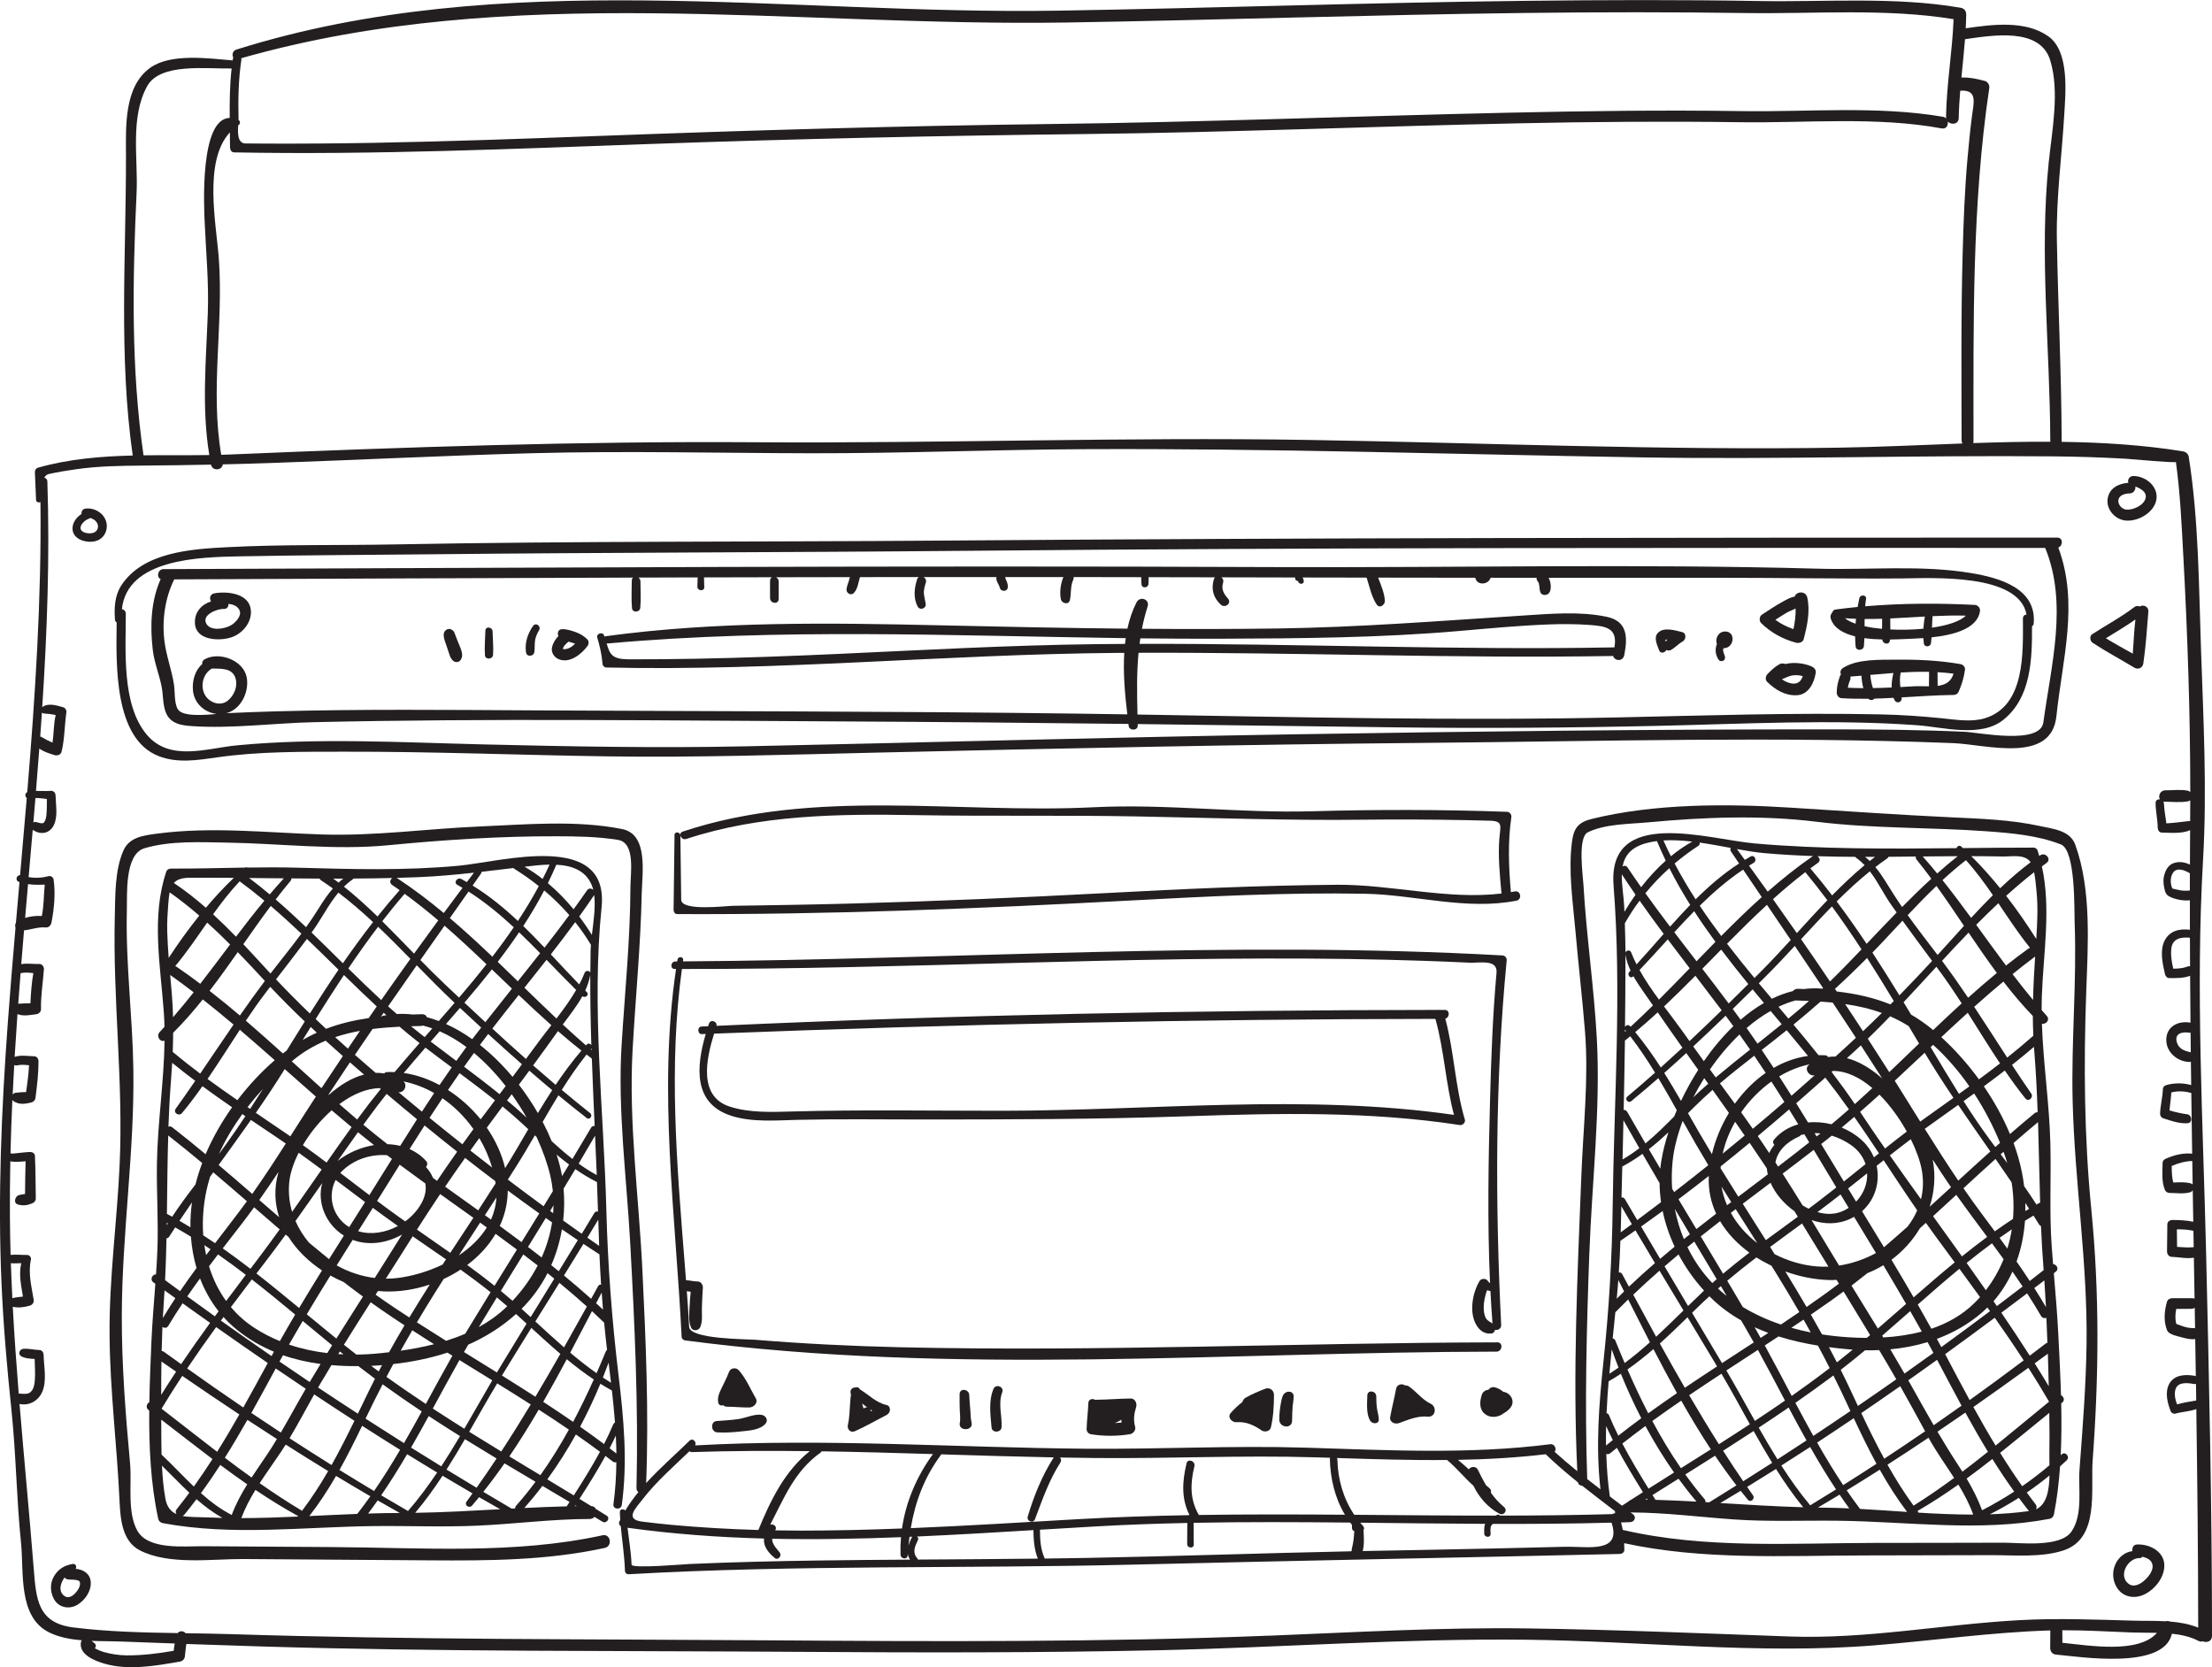 <?xml version="1.0" encoding="UTF-8"?><svg xmlns="http://www.w3.org/2000/svg" id="Layer_265f45390b1f3e" data-name="Layer 2" viewBox="0 0 2014.54 1518.25" aria-hidden="true" width="2014px" height="1518px">
  <defs><linearGradient class="cerosgradient" data-cerosgradient="true" id="CerosGradient_id65b827459" gradientUnits="userSpaceOnUse" x1="50%" y1="100%" x2="50%" y2="0%"><stop offset="0%" stop-color="#d1d1d1"/><stop offset="100%" stop-color="#d1d1d1"/></linearGradient><linearGradient/>
    <style>
      .cls-1-65f45390b1f3e{
        fill: #231f20;
      }
    </style>
  </defs>
  <g id="Layer_1-265f45390b1f3e" data-name="Layer 1">
    <g>
      <path class="cls-1-65f45390b1f3e" d="M1363.69,1222.42c-181.71,.38-363.26,8.68-545.02,4.43-43.63-1.02-87.22-3.2-130.72-6.77-8.59-.71-59.71-.46-60.31-11.78-.57-10.84-1.32-21.67-2.13-32.5,1.19,.15,2.37,.34,3.54,.57-.55,4.62-.82,9.27-1.05,13.92-.3,6.11-1.04,12.76,1.28,18.5,1.58,3.9,7.13,3.13,8.55-.39,2.15-5.3,1.29-11.39,1.41-17.05,.13-6.24,.49-12.44,.89-18.67,.17-2.62-1.8-5.7-4.71-5.7-3.41,.02-6.7-.92-10.1-1.14-.19-.01-.37-.01-.55,0-.43-5.47-.86-10.94-1.29-16.41-7.04-88.88-14.68-178.33-2.43-267.04,202.56,.34,404.93-12.02,607.52-9.1,23.23,.34,46.46,.95,69.68,1.72,13.25,.44,26.49,1.02,39.73,1.63,9.71,.44,26.09-3.48,24.95,9.26-3.41,37.81-4.81,75.82-5.84,113.75-1.52,56.06-2.59,112.72-.06,168.94-.81-.67-1.55-1.42-2.18-2.32-1.67-2.38-5.97-2.12-7.43,.34-4.82,8.17-7.31,18.74-6.49,28.22,.79,9.09,6.27,20.47,16.94,19.57,2.26-.19,3.43-1.67,3.71-3.41,2.35,.77,5.75-1,5.58-4.33-5.41-110.26-5.6-222.19,5.03-332.15,.2-2.15-1.47-4.32-3.69-4.45-248.74-13.91-497.65,3.84-746.47,5.41,.05-.37,.1-.73,.16-1.1,.5-3.34-4.66-3.78-5.18-.49-.09,.54-.16,1.09-.25,1.63-.55,0-1.11,0-1.66,.01-4.39,.03-5.1,6.85-.65,6.86,.42,0,.84,0,1.25,0-16.57,111.64-.41,223.35,5.09,335.25,.08,1.66,1.82,2.85,3.3,3.04,244.12,32.1,493.52,10.52,738.81,10.2,5.43-.02,6.26-8.47,.8-8.46m-10.18-21.59c-1.84-2.88-2.22-6.57-2.26-9.9-.07-5.51,1.25-10.8,2.99-15.97,1.05,.25,2.09,.49,3.14,.78,.5,9.86,1.11,19.71,1.86,29.54-1.96-1.5-4.31-2.26-5.72-4.46"/>
      <path class="cls-1-65f45390b1f3e" d="M666.11,1016.13c19.17,6.1,41.19,4.09,60.96,3.63,36.59-.84,73.22-.33,109.82-.31,81.43,.03,162.69-.15,244.07-2.93,82.98-2.83,166.29-4.66,248.61,8,2.5,.38,5.3-2.36,4.54-4.93-8.94-30.08-9.7-61.73-17.83-91.96,4.12-1.13,4.41-7.96-.42-7.96-1.55,0-3.1,0-4.65,0-.58-.09-1.18-.09-1.74,0-219.04,.15-438.11,4.5-656.93,14.49,.85-4.11-5.44-6.28-6.86-2.03-.26,.79-.52,1.58-.78,2.38-2.03,.09-4.07,.18-6.1,.28-3.91,.18-3.63,7.05,.28,6.9,1.22-.05,2.43-.09,3.65-.14-8.63,29.5-11.85,63.36,23.4,74.58m246.23-4.62c-63.36,.03-126.84-1.07-190.19,.63-19.03,.51-38.88,1.46-57.27-4.32-29.1-9.14-21.76-43.35-14.57-66.55,218.89-8.52,437.89-13.26,656.94-13.44,8.05,28.67,9.26,58.68,16.92,87.42-135.91-19.49-275.12-3.8-411.83-3.73"/>
      <path class="cls-1-65f45390b1f3e" d="M1479.33,1411.51c0-2.11-.05-4.17-.15-6.19,71.36,15.54,145.48,11.33,218.05,11.16,38.83-.08,77.67-.17,116.51-.26,20.84-.04,45.22,2.32,65.42-4.27,33.32-10.86,24.71-55.16,26.7-82.22,5.67-76.96,6.33-151.54-1.23-228.33-6.49-65.94-7-131.58-4.65-197.68,1.54-43.17,5.01-93.11-9.94-134.45-4.75-13.16-20.14-14.42-32.36-17.09-26.22-5.74-53.71-6.64-80.42-7.9-49.01-2.32-97.69-5.74-146.59-8.83-58.19-3.68-123.63-3.76-180.58,10.17-12.36,3.03-16.68,8.02-18.38,20.52-3.62,26.7,.82,55.7,3.16,82.3,2.68,30.3,6.21,60.52,8.64,90.84,3.46,43.2-1.66,88.26-3.33,131.52-3.48,89.5-7.93,179.36-3.69,268.92-7.02-5.67-13.92-11.49-20.6-17.58,1.96-2.54,.13-7.47-4.07-6.94-74.1,9.46-148.57,5.38-222.97,3.12-66.45-2.03-132.85,1.52-199.32,.98-118.71-.96-237.82-9.66-356.46-3.02,1.68-3.07-2.17-7.15-5.04-4.33-12.93,12.69-27.13,24.99-39.56,38.62,2.52-64.82-.3-129.73-3.45-194.5-3.19-65.78-12.56-133.93-8.91-199.72,2.64-47.58,7.33-95.02,8.33-142.7,.39-18.34,6.31-53.87-17.81-58.69-41.86-8.35-87.74-4.15-130.05-2.34-47.9,2.05-95.05,8.8-143.06,7.27-49.93-1.59-100.91-7.36-150.68-.74-12.37,1.65-25.1,3.24-30.42,15.35-7.94,18.05-7.39,40.98-7.87,60.22-1.87,75.56,7.89,150.3,4.41,226.08-2.39,52.05-9.64,103.52-9.17,155.72,.45,50.45,6.83,100.59,9.12,150.94,.73,15.87,2.38,36.04,18.31,44.3,26.63,13.82,66.03,7.8,94.55,8,56.53,.4,113.05,.79,169.58,1.19,53.49,.38,106.94,.14,159.45-11.32,7.34-1.6,5.34-13.13-2.03-11.51-80.32,17.59-164.76,11.24-246.41,10.73-39.09-.25-78.2-.43-117.29-.76-16.95-.15-49.93,3.67-59.94-14.08-9.48-16.81-4.97-42.71-6.66-61.2-4.12-44.97-7.67-89.92-7.54-135.11,.21-74.96,11.68-149.22,10.52-224.45-.73-47.94-7.06-95.45-5.92-143.53,.37-15.53-2.13-51.99,16.15-57.33,23.78-6.94,50.48-5.48,74.94-5.09,48.82,.77,98.29,7.08,147.04,2.38,51.1-4.93,102.08-8.31,153.47-8.15,18.54,.05,37.37,.31,55.71,3.29,16.08,2.61,11.36,30.25,11.32,42.59-.15,47.96-5.04,95.88-8.02,143.71-3.73,59.56,4.52,121.07,7.8,180.58,4.1,74.39,7.56,148.93,5.73,223.45-.04,1.64,.69,2.86,1.73,3.64-4.35,5.32-8.36,10.87-11.89,16.74-1.68-1.69-5.09-1.38-5,1.54,.07,2.33,.2,4.66,.36,6.98-.27,.57-.56,1.13-.82,1.7-.74,1.59,.03,3.22,1.3,4.16,1.25,13.43,3.37,26.77,3.79,40.27,.07,2.22,1.47,3.54,3.7,3.41,152.41-8.66,305.12-5,457.67-8.71,148.15-3.61,296.31-6.35,444.46-9.74,2.01-.05,4.37-1.25,4.36-3.61m375.45-599.36c1.35,14.16,.67,28.6-.28,42.87-8.41-13.29-17.56-26.56-27.42-39.27,8.25-7.46,16.71-14.66,25.46-21.5,1.16,5.9,1.67,11.95,2.23,17.9m11.67,512.71c-.05,2.82,.01,6.05,.06,9.49-7.92,6.77-16.22,13.12-24.81,19.05-7.03-9.92-13.69-20.07-20.1-30.37,15.03-11.98,29.83-24.28,44.76-36.4,.22,12.74,.32,25.48,.08,38.23m-358.72,40.96l-2.71-4.37c7.89-4.97,15.79-9.92,23.69-14.87,5.23,7.16,10.7,14.12,16.4,20.85-12.46-.68-24.92-1.26-37.39-1.61m-7.24-.18c-.68-.01-1.36-.04-2.05-.05,.48-.3,.96-.61,1.45-.91,.2,.32,.4,.64,.6,.96m-37.71-67.05c1.94,4.31,3.97,8.57,6.09,12.78-2.07,1.66-4.14,3.33-6.2,5.02-.07-5.93-.04-11.86,.11-17.8m2.6-9.89c-.46-1.12-1.29-1.66-2.19-1.77,.43-9.67,1.08-19.36,1.87-29.05,3.81-2.18,7.53-4.47,11.17-6.85,5.56,13.71,11.74,27.25,18.57,40.46-7.04,5.19-14.02,10.47-20.91,15.89-3.04-6.12-5.9-12.33-8.51-18.68m5.81-93.75c.09-.08,.19-.17,.28-.26,3.75-3.85,7.54-7.64,11.38-11.38,6.54,12.94,13.11,25.98,19.81,39-7.39,6.62-15,12.99-22.98,18.92-2.93-6.83-5.77-13.69-8.54-20.55-.5-1.24-1.44-1.73-2.4-1.69,.82-8.02,1.66-16.03,2.45-24.04m18.32-74.53c5.89,9.95,11.8,19.88,17.74,29.79-8.04,6.98-15.95,14.11-23.7,21.46-2.06-3.82-4.11-7.65-6.17-11.48-.69-1.29-1.93-1.65-3.04-1.43,.68-9.64,1.18-19.25,1.43-28.83,4.6-3.14,9.18-6.31,13.74-9.5m-12.02-58.16c6.49-3.46,12.6-7.35,18.43-11.57,5.15,8.92,10.34,17.81,15.56,26.69,.05,5.81,.5,11.58,1.33,17.31-7.19,5.48-14.42,10.92-21.68,16.32-3.74-6.35-7.48-12.69-11.21-19.04-.74-1.26-1.97-1.69-3.12-1.56,.24-9.38,.47-18.76,.71-28.14m166.67-268.1c6.94,8.35,13.6,16.9,20.09,25.58-9.44,9.78-18.64,19.89-27.79,29.93-7.19-10.34-14.44-20.63-21.73-30.9,9.49-8.54,19.26-16.79,29.43-24.61m58.79-.74c7.54,9.74,12.75,21.08,20.1,31.43,1.43,2.02,2.88,4.02,4.32,6.03-9.19,9.43-18.26,19.01-27.36,28.56-8.75-13.1-17.8-26-27.27-38.6,9.7-9.68,19.69-18.95,30.2-27.42m112.06,21.71c-6.77,6.72-13.35,13.64-19.82,20.65-8.5-11.6-17.11-23.12-26.07-34.36,6.85-6.31,13.94-12.4,21.35-18.18,9.06,10.03,16.96,20.85,24.54,31.88m36.38,110c.03,5.99,.17,11.99,.45,18.02-7.75,6.86-15.69,13.47-23.77,19.9-10.04-15.42-19.91-30.92-30.07-46.24,8.73-7.81,17.57-15.5,26.57-23,8.42,10.91,17.27,21.44,26.82,31.32m1.31,31.83c1.52,18.63,2.42,37.25,3.07,55.88-.93-.08-1.91,.16-2.84,.93-7.54,6.2-14.97,12.51-22.34,18.91-6.27-15.07-14.41-29.75-23.82-43.48,6.42-4.72,12.8-9.5,19.11-14.37,5.95,8.68,12.12,17.2,18.7,25.4,2.85,3.56,7.83-.88,5.31-4.51-5.95-8.59-11.75-17.28-17.47-26,6.77-5.35,13.45-10.81,20-16.45,.09,1.23,.17,2.46,.27,3.69m-27.87,92.2c1.22,3.28,2.3,6.59,3.27,9.93-1.99-2.66-3.98-5.32-5.97-7.98,.85-.76,1.71-1.52,2.56-2.28,.04,.11,.09,.22,.13,.33m8.49,60.81c-5.6,3.67-11.11,7.45-16.55,11.33-4.04-5.48-8.11-10.95-12.18-16.41-5.61-7.53-11.05-15.16-16.36-22.85,9.7-8.94,19.41-17.87,29.21-26.69,4.91,7.08,9.79,14.17,14.63,21.3,1.77,11.1,2.2,22.3,1.26,33.33m11.23-14.58c1.16,1.78,2.31,3.57,3.46,5.36-1.14,.68-2.27,1.38-3.41,2.07,.04-2.48,.02-4.96-.05-7.44m20.15,127.36c-.58,.13-1.16,.4-1.73,.83-4.77,3.66-9.56,7.3-14.36,10.93-8.41-13.17-17.06-26.2-25.87-39.14,7.84-5.85,15.66-11.73,23.47-17.62,4.36,6.73,8.59,13.56,12.62,20.54,1.14,1.98,3.23,2.38,4.94,1.82,.35,7.54,.65,15.09,.92,22.64m1.46,53.56s0,.09,0,.14c-16.26,13.23-32.35,26.72-48.65,39.94-7.01-11.55-13.72-23.29-20.25-35.13,16.81-11.74,33.5-23.65,50.11-35.7,6.46,10.11,12.74,20.35,18.79,30.76m-75.05,70.11c7.93-5.79,15.74-11.76,23.48-17.83,6.31,10.1,12.91,20.02,19.86,29.7-9.47,6.17-19.25,11.85-29.24,17.02-3.74-10.19-8.6-19.64-14.09-28.89m-3.83-6.26c-1.47-2.34-2.97-4.67-4.5-7.01-6.36-9.71-12.36-19.53-18.19-29.43,8.49-5.74,16.94-11.53,25.36-17.37,6.62,12.03,13.44,23.94,20.58,35.66-7.68,6.15-15.41,12.22-23.25,18.15m-44.48,30.94c-8.76-12-16.56-24.49-23.77-37.31,12.55-8.06,25.01-16.26,37.4-24.57,6.99,12.78,15.49,24.5,23.29,36.6-11.99,8.86-24.25,17.34-36.91,25.28m-94.12-.27c-9.52-11.35-18.18-23.58-26.32-36.28,8.79-5.56,17.54-11.18,26.26-16.86,7.48,13.16,15.26,26.1,23.57,38.63-7.68,4.79-15.38,9.53-23.12,14.22-.14,.09-.27,.19-.39,.29m-95.43-2.94c.15-.87-.06-1.82-.81-2.7-6.16-7.26-11.99-14.77-17.53-22.49,9.04-5.68,18.08-11.37,27.1-17.09,6.23,9.23,12.69,18.25,19.44,27.03-8.25,5.18-16.52,10.33-24.81,15.45-1.13-.07-2.26-.13-3.39-.2m-29.88-310.64c1.16-11.31,4.33-23.78,9.16-36.56,4,7.18,8.02,14.34,12.13,21.45,3.67,6.33,7.41,12.62,11.19,18.89-10.3,8.25-20.66,16.42-31.11,24.49-.61-1.02-1.22-2.05-1.83-3.07-.55-8.39-.41-16.83,.45-25.19m-43.41-119.82c.1,.22,.23,.44,.4,.65,.19,.23,.36,.47,.55,.7-.32,.29-.65,.58-.97,.87,0-.74,.01-1.47,.02-2.21m4.67-2.98c-1.56-1.77-3.86-.88-4.65,.74,.23-19.21,.39-38.41,.41-57.6,0-2.73-.03-5.45-.05-8.17,.97,5.15,2.6,9.89,4.7,14.38-.38,.4-.75,.8-1.13,1.2-2.38,2.5,1.05,6.68,3.53,4.15,.08-.08,.15-.15,.23-.23,4.58,8.25,10.45,15.85,15.98,24.01,.59,.87,1.19,1.73,1.79,2.61-6.69,6.59-13.47,13.08-20.37,19.43-.15-.17-.29-.34-.44-.51m280.04-52.69c7.72,10.34,14.93,21.05,21.94,31.9-8.75,7.98-17.39,16.1-25.97,24.29-6.64-5.49-13.35-10.16-20.17-14.15-2.25-3.73-4.51-7.46-6.78-11.19,10.03-10.68,19.94-21.52,29.89-32.31,.36,.49,.73,.98,1.09,1.47m17.4,206.78c9.08,12.74,18.45,25.24,27.77,37.77-7.79,5.75-15.45,11.68-23,17.76-8.73-12.22-17.52-24.42-26.3-36.61,7.07-6.45,14.12-12.94,21.16-19.44,.12,.17,.24,.34,.36,.52m30.36,105.4c-14.69,11.04-29.48,21.95-44.36,32.74-1.33-2.5-2.68-4.99-4.03-7.48,14.92-5.53,28.93-13.45,41.31-24.2,1.64-1.42,3.2-2.89,4.72-4.39,.79,1.11,1.57,2.22,2.36,3.33m-45.16,50.04c6.35,12.04,12.72,24.1,19.23,36.07-8.42,5.98-16.88,11.91-25.37,17.78-6.57-11.33-12.96-22.77-19.41-34.3-1.23-2.2-2.47-4.39-3.71-6.58,8.77-6.19,17.5-12.42,26.21-18.68,1.02,1.9,2.03,3.8,3.04,5.71m-189.71-311.13c.39,.52,.76,1.05,1.15,1.58-9.84,9.45-18.88,20.29-26.91,31.85-3.22-4.46-6.43-8.92-9.64-13.4,9.93-9.23,19.75-18.58,29.49-28.01,1.98,2.65,3.95,5.31,5.91,7.97m57.92-21.92c.27,.05,.55,.08,.85,.09,3.78,.12,7.53,.26,11.24,.43-3.33,2.98-6.69,5.92-10.1,8.81-2.87,2.43-5.76,4.83-8.66,7.23-3-3.58-6.01-7.15-9.02-10.73,5.13-2.43,10.37-4.4,15.68-5.84m102.94,23.48c3.14,5.27,6.28,10.55,9.42,15.82-9.04,8.71-18.07,17.43-27.16,26.08-6.46-10.19-12.97-20.34-19.54-30.47,6.89-6.66,13.66-13.47,20.34-20.39,5.73,2.5,11.38,5.46,16.95,8.95m-54.48,283.36c-8.15-.5-16.34-1.36-24.48-2.62-3.33-6.04-6.72-12.05-10.16-18.03,6.2-4.24,12.37-8.52,18.5-12.86,3.8-2.69,7.56-5.43,11.29-8.2,8.1,13.2,16.16,26.42,24.15,39.69-1.01,.86-2.01,1.72-3.02,2.57-5.51-.02-10.96-.21-16.28-.54m3.44,11.25c-3.3,2.71-6.61,5.4-9.95,8.05-1.48,1.18-2.97,2.34-4.45,3.51-2.37-4.63-4.77-9.24-7.22-13.82,5.75,.77,11.48,1.39,17.15,1.9,1.49,.13,2.98,.25,4.48,.35m-38.23-15.68c-5.93-1.18-11.82-2.58-17.62-4.23,3.71-2.47,7.4-4.95,11.09-7.44,2.2,3.88,4.38,7.77,6.53,11.67m-70.82-210.66c-3.96-5.38-7.91-10.77-11.85-16.17,10.17-8.64,20.68-16.93,31.22-25.16,3.52,5.18,7,10.4,10.45,15.64-10.76,7.47-20.25,17.12-28.09,28.05-.57-.78-1.14-1.57-1.72-2.36m90.81-89.74c7.09,10.67,14.14,21.37,21.14,32.09-2.45,2.29-4.91,4.58-7.38,6.86-3.72,3.42-7.45,6.82-11.19,10.22-2.28-.05-4.56,.09-6.82,.43-.42-.86-1.28-1.51-2.63-1.59-2.03-.12-4.05-.16-6.05-.13-7.46-9.36-15.09-18.6-22.77-27.8,8.34-6.86,16.57-13.84,24.68-20.97,3.71,.25,7.38,.54,11.03,.9m21.33,181.3c-2.44-3.99-4.88-7.98-7.31-11.98,5.8-4.58,11.57-9.2,17.35-13.81,.41,9.23-3.12,18.6-10.04,25.79m-15.5,58.2c-4.84-7.91-9.67-15.83-14.44-23.79-3.53-5.89-7.08-11.77-10.65-17.64,11.42,3.96,23.91,4.24,35.58-1.29,1.09-.52,2.13-1.08,3.15-1.66,6.68,10.99,13.34,21.97,19.96,32.98-10.48,5.72-22.03,9.64-33.6,11.4m30.29-161.61c-5.28,4.91-10.59,9.76-15.95,14.56-6.76-9.97-13.84-19.71-21.14-29.28,.34-.3,.67-.6,1.01-.91,12.53-.12,24.9,6.09,36.09,15.62m-52.46-11.72c-7.04,6.26-14.1,12.5-21.2,18.68-3.7-5.89-7.43-11.76-11.2-17.61,8.75-5.23,18.15-9.05,27.85-11.03-.19,.13-.38,.24-.57,.37-5.02,3.48-.14,11.05,5.12,9.59m9.6,2.17c3.67,4.71,7.29,9.44,10.84,14.21,3.61,4.85,7.16,9.75,10.67,14.69-5.23,4.61-10.52,9.14-15.87,13.6-7.02-1.75-14.31-2.35-21.36-1.64-3.58-5.84-7.17-11.68-10.79-17.49,8.89-7.74,17.73-15.53,26.52-23.37m-7.35,113.51c-2.6,1.97-5.21,3.93-7.83,5.88-1.88-.91-3.72-1.92-5.51-3.01-5.98-9.7-12.04-19.35-18.19-28.93,9.48-7.17,18.94-14.37,28.33-21.66,6.88,11.42,13.72,22.86,20.58,34.25-5.75,4.54-11.53,9.04-17.37,13.47m21.21-7.1c2.46,4.07,4.92,8.14,7.39,12.2-1.41,.92-2.91,1.77-4.48,2.53-7.65,3.71-15.95,3.66-23.93,1.35,7.08-5.27,14.08-10.64,21.03-16.08m-56.89-25.4c-.81-1.25-1.62-2.49-2.43-3.73,1.69-9.82,9.42-18.35,21.63-23.7,.67-.29,1.09-.72,1.32-1.2,1.11-.31,2.22-.6,3.34-.83,1.51,2.48,3.01,4.95,4.51,7.43-9.38,7.44-18.85,14.76-28.37,22.03m33.24-30.44c1.77-.01,3.54,.06,5.32,.24-1.16,.94-2.31,1.87-3.47,2.8-.62-1.01-1.23-2.03-1.85-3.04m-14.87-8.03c-8.36,2.34-16.02,6.81-21.97,13.78-1.46,1.7-1.03,3.65,.19,4.99-2,2.33-3.53,4.81-4.64,7.4-3.44-5.19-6.91-10.35-10.43-15.49,9.57-8,19.06-16.08,28.49-24.23,2.8,4.51,5.59,9.02,8.36,13.55m-28.61,40.13c.14,1.82,.43,3.65,.85,5.47-8.94,6.78-17.9,13.53-26.84,20.3-5.42-8.59-10.81-17.19-16.14-25.84,.03-.59,.08-1.19,.12-1.78,8.84-7.06,17.62-14.21,26.33-21.42,5.27,7.72,10.5,15.48,15.67,23.27m3.38,13.08c4.24,9.78,12.04,19.04,21.7,25.85,1.05,1.69,2.11,3.38,3.16,5.08-9.7,7.12-19.47,14.19-29.16,21.36-6.97-11.07-14-22.12-21.01-33.18,8.42-6.39,16.87-12.74,25.31-19.1m66.78-1.16c-6.9-11.35-13.76-22.73-20.66-34.11,1.84-1.45,3.68-2.89,5.52-4.35,1.37-1.09,2.73-2.19,4.1-3.28,6.02,1.81,11.89,4.64,17.35,8.4,6.89,4.74,11.27,10.9,13.41,17.52-6.56,5.28-13.12,10.57-19.72,15.82m17.26-36.74c-5.42-5.21-12.06-9.4-19.29-12.36,3.87-3.21,7.7-6.45,11.51-9.72,7.65,10.94,15.1,22.02,22.5,33.15-1.54,1.23-3.07,2.46-4.61,3.69-2.25-5.38-5.61-10.42-10.11-14.76m-2.49-26.66c5.93-5.17,11.81-10.41,17.64-15.7,9.71,9.73,18.26,21.7,24.88,33.63-6.67,5.07-13.26,10.23-19.82,15.44-7.68-11.06-15.27-22.17-22.7-33.37m-11.99-48.92c2.03-1.84,4.06-3.67,6.08-5.51,2.23-2.03,4.44-4.09,6.64-6.15,6.51,10.01,12.98,20.05,19.4,30.13-10.07-8.88-21.03-15.62-32.12-18.46m-35.44-2.04c-11.11,1.52-21.62,5.34-31.27,10.89-3.58-5.48-7.21-10.94-10.88-16.36,7.64-5.95,15.26-11.9,22.75-17.95,6.52,7.79,13,15.58,19.4,23.43m-33.34,23.32c3.98,6.16,7.92,12.35,11.82,18.56-9.53,8.23-19.12,16.39-28.77,24.47-3.49-5.03-7.02-10.03-10.59-15.01,7.53-10.82,16.95-20.46,27.55-28.03m-24.36,49.21c-6.65,5.52-13.32,11-20.03,16.45,2.2-9.98,6.11-19.78,11.36-28.97,2.9,4.17,5.79,8.34,8.67,12.52m-12.25,60.57c-1.26,.96-2.52,1.92-3.78,2.88-2.32-5.38-4.03-11.04-5.02-16.93,2.92,4.69,5.86,9.37,8.81,14.05m4.06,6.42c6.54,10.33,13.12,20.63,19.66,30.96-9.85-7.59-18.19-16.93-24.09-27.58,1.48-1.13,2.95-2.25,4.43-3.38m31.36,34.45c9.63-7.19,19.35-14.27,29.06-21.37,.52,.86,1.05,1.71,1.58,2.57,7.45,12.25,14.96,24.48,22.47,36.7-3.42,.15-6.81,.11-10.15-.14-13.38-1.03-26.74-4.96-38.87-11.22-1.36-2.18-2.72-4.36-4.08-6.54m53.45,30.1c2.38,.06,4.74,.02,7.09-.1,.7,1.15,1.41,2.29,2.11,3.44-4.04,3.06-8.12,6.08-12.23,9.05-5.7,4.12-11.44,8.17-17.22,12.18-6.32-10.84-12.8-21.62-19.38-32.36,13.16,4.76,26.81,7.44,39.63,7.8m48.6,50.68c8.57-7.39,17.06-14.87,25.55-22.35,3.54,6.18,7.04,12.39,10.52,18.61-11.39,3.02-23.27,4.68-35.08,5.36-.33-.54-.66-1.08-.98-1.63m-3.94-6.5c-7.94-13.06-15.98-26.07-24-39.08,4.87-3.72,9.69-7.5,14.46-11.34,5.06-1.99,9.92-4.43,14.54-7.24,6.99,11.71,13.9,23.45,20.72,35.26-8.55,7.49-17.1,14.99-25.72,22.41m5.57-74.03c-6.62-10.96-13.3-21.89-19.98-32.82,11.95-10.55,16.5-26.52,13.3-41.33,2.12-1.69,4.25-3.38,6.37-5.07,10.11,15.26,20.18,30.56,30.57,45.63-2.29,5.27-5.26,10.24-8.79,14.84-7.1,6.32-14.25,12.58-21.47,18.76m33.69-43.72c-9.53-13.28-19.01-26.58-28.36-39.95,6.32-4.98,12.68-9.91,19.1-14.76,4.91,9.93,8.35,19.52,9.87,27.44,1.85,9.64,1.48,18.78-.61,27.28m-52.78-153.04c-5.39-8.26-10.81-16.49-16.26-24.7,11.45,1.65,22.57,4.15,33.39,8.09-5.64,5.58-11.35,11.12-17.13,16.61m-74.06-6.39c-7.3,5.96-14.66,11.85-22.03,17.72-3.27-4.77-6.58-9.52-9.93-14.24,6.96-5.99,14.28-11.23,21.86-15.52,3.36,4.02,6.73,8.03,10.09,12.04m-28.78,23.11c-10.5,8.37-20.98,16.77-31.29,25.38-1.76-2.42-3.53-4.85-5.28-7.27,7.96-11.55,17.03-22.41,26.92-31.85,3.26,4.55,6.47,9.14,9.65,13.75m-41.77,26c1.22,1.71,2.45,3.41,3.67,5.12-.36,.31-.73,.61-1.09,.92-4.33,3.7-8.48,7.54-12.54,11.45,3.02-5.9,6.35-11.75,9.96-17.48m-10.16,27.29c5.74-5.74,11.7-11.25,17.79-16.62,4.98,6.99,9.94,13.99,14.86,21-7.13,11.73-12.43,24.56-15.47,37.54-3.86-6.38-7.67-12.79-11.41-19.24-3.49-6.01-6.93-12.05-10.37-18.07,1.53-1.53,3.06-3.06,4.59-4.6m21.04,96.14c-6.04,4.64-12.05,9.31-18.03,14.03-5.43-9.06-10.86-18.12-16.28-27.18,9.29-6.99,18.49-14.07,27.63-21.25-.01,.26-.03,.53-.04,.8-.5,12.2,2,23.45,6.72,33.6m3.59,6.83c6.57,11.11,15.85,20.73,26.68,28.63-8.14,6.23-16.17,12.59-23.99,19.19-6.76-11.34-13.54-22.66-20.33-33.98,5.85-4.65,11.73-9.26,17.64-13.84m33.07,32.99c4.4,2.8,9,5.34,13.72,7.6,1.74,2.79,3.48,5.58,5.2,8.38,6.91,11.22,13.63,22.48,20.16,33.81-5.57,3.82-11.17,7.6-16.79,11.35-12.12-4.1-23.79-9.36-34.7-15.97-4.7-7.99-9.42-15.97-14.16-23.94,8.68-7.29,17.56-14.34,26.57-21.24m10.82,68.76c-2.32,1.53-4.64,3.06-6.97,4.58-1.82-3.25-3.65-6.49-5.5-9.72,4.08,1.87,8.24,3.57,12.47,5.13m-37.93-33.69c-.66-.52-1.33-1.03-1.99-1.56-2.02-1.64-3.97-3.34-5.87-5.09,.86-.75,1.72-1.49,2.59-2.23,1.76,2.96,3.51,5.92,5.27,8.88m-14.39,1.64c8.29,8.18,17.57,14.98,27.53,20.64,1.03,1.75,2.06,3.51,3.09,5.26,2.87,4.9,5.69,9.85,8.47,14.84-9.63,6.3-19.28,12.56-28.92,18.85-9.09-15.28-18.17-30.56-27.25-45.84,1.46-1.43,2.92-2.86,4.38-4.29,3.74-3.66,7.55-7.24,11.4-10.75,.43,.43,.85,.88,1.29,1.3m42.87,47.55c8.37,15.21,16.47,30.7,24.65,46.16-9.06,6.27-18.19,12.42-27.4,18.49-8.7-15.47-17.19-30.99-25.99-45.92,9.57-6.26,19.16-12.49,28.74-18.73m6.26-4.08c4.18-2.73,8.35-5.47,12.52-8.21,11.71,3.69,23.8,6.38,35.9,8.35,3.64,6.78,7.2,13.6,10.69,20.48-11.34,8.71-22.88,17.13-34.58,25.34-8.15-15.41-16.21-30.83-24.53-45.96m60.54,28.8c.65-.49,1.3-.98,1.95-1.47,4.2,8.42,8.3,16.91,12.28,25.49,1.07,2.3,2.13,4.6,3.2,6.91-11.21,7.62-22.45,15.18-33.75,22.66-5.57-9.95-10.99-20.02-16.35-30.11,11.01-7.65,21.91-15.45,32.67-23.47m17.98,12.8c-3.03-6.52-6.15-12.96-9.35-19.36,7.51-5.81,14.89-11.77,22.17-17.84,4.28,.08,8.57,.04,12.84-.15,2.76,4.63,5.51,9.26,8.24,13.9,2.48,4.22,4.93,8.46,7.36,12.7-11.61,8.15-23.26,16.23-34.97,24.24-2.1-4.49-4.19-8.99-6.29-13.49m35.82-38.05c11.54-1.09,22.93-3.23,33.92-6.57,1.79,3.26,3.57,6.53,5.34,9.81-8.76,6.31-17.54,12.6-26.36,18.82-4.24-7.39-8.55-14.74-12.91-22.07m76.58-42.16c-11.14,10.99-24.61,18.47-39.18,23.41-4.08-7.38-8.21-14.72-12.4-22.03,12.52-11.02,25.09-21.98,37.93-32.57,6.29,8.57,12.56,17.16,18.77,25.78-1.64,1.84-3.33,3.65-5.11,5.41m-55.34-5.15c-6.64-11.47-13.38-22.88-20.2-34.25,10.46-7.79,19.33-17.64,25.97-28.79,1.79-1.61,3.58-3.22,5.36-4.84,2.93,4.14,5.88,8.26,8.88,12.35,5.79,7.89,11.59,15.76,17.39,23.64-12.65,10.38-25.05,21.1-37.4,31.88m14.58-82.52c4.34-13.52,5.58-28.11,2.82-42.75-.02-.08-.04-.17-.05-.26,5.42,8.5,10.95,16.92,16.68,25.22-6.48,5.94-12.95,11.87-19.45,17.79m-4.45-70.96s.03-.03,.05-.04c10.09-7.31,20.24-14.52,30.38-21.75,9.64,14.22,19.5,28.28,29.31,42.38-9.81,8.77-19.53,17.65-29.24,26.54-10.5-15.5-20.56-31.26-30.49-47.12m2.27-11.23c-2.14,1.53-4.28,3.08-6.4,4.63-6.6-10.58-13.18-21.19-19.82-31.79-1.13-1.81-2.28-3.61-3.41-5.41,9.13-8.45,18.19-16.97,27.25-25.5,8.36,13.98,17.17,27.62,26.2,41.08-7.93,5.67-15.88,11.32-23.82,16.99m3.06-63.2c.75-.7,1.49-1.4,2.24-2.1,12.3,11.1,23.37,23.97,33.04,37.84-3.15,2.29-6.3,4.56-9.46,6.83-8.82-14.07-17.32-28.35-25.82-42.57m9.7-9.09c7.98-7.46,15.99-14.87,24.08-22.2,9.77,15.4,19.3,30.97,29.4,46.11-6.33,4.93-12.73,9.76-19.19,14.53-10.37-14.22-22.04-27.26-34.28-38.44m-46.31-29.82c-15.52-6.28-31.7-9.78-48.95-11.78-.53-.79-1.06-1.58-1.59-2.37,9.98-9.14,19.73-18.52,29.26-28.14,8.3,12.95,16.36,26.05,24.31,39.23-1.01,1.02-2.02,2.04-3.03,3.06m-61.91-14.34c-5.76-.5-11.45-.35-17.04,.35-1.78-.07-3.56-.14-5.36-.2-2-.07-3.5,.78-4.46,2.03-6.59,1.62-13.03,4-19.28,7.05-3.96-4.7-7.9-9.41-11.83-14.14,1.99-1.98,3.98-3.96,5.97-5.94,9.04-9,17.91-18.47,26.77-28.06,8.62,12.77,17.22,25.56,25.77,38.38-.19,.18-.37,.35-.56,.53m-53.33,13.06c-7.37,4.27-14.46,9.41-21.21,15.24-2.38-3.29-4.77-6.56-7.17-9.82,6.06-5.91,12.1-11.86,18.12-17.82,3.4,4.14,6.82,8.27,10.26,12.39m-32.09,.43c-7.9-10.61-15.93-21.12-24-31.6,5.73-5.81,11.43-11.65,17.16-17.46,7.99,10.62,16.27,21.05,24.7,31.39-5.94,5.91-11.89,11.81-17.86,17.67m-6.38,6.24c-9.68,9.44-19.43,18.8-29.29,28.04-2.07-2.9-4.15-5.79-6.21-8.69-5.38-7.56-11.22-15.15-16.99-22.86,9.71-9.13,19.19-18.5,28.58-27.97,8,10.46,16,20.94,23.91,31.48m-57.11-9.74c-6.39-8.73-12.53-17.66-17.69-26.94,8.73-9.16,17.2-18.58,25.71-27.93,6.6,8.81,13.28,17.58,19.97,26.33-9.27,9.58-18.56,19.15-27.99,28.55m-1.12,11.58c7.41,10.8,14.93,21.53,22.51,32.21-6.52,6.06-13.09,12.06-19.71,18.01-7.17-11.11-14.8-21.92-23.32-32.19,7-5.84,13.82-11.87,20.53-18.03m25.98,37.11c3.62,5.08,7.26,10.16,10.9,15.23-5.89,9.21-11.16,18.76-15.7,28.32-4.95-8.59-9.98-17.12-15.23-25.49,6.74-5.95,13.41-11.98,20.03-18.06m3.32,164.98c-1.84,1.47-3.68,2.95-5.51,4.43-3.65-8.83-6.39-18.05-8.21-27.47,4.56,7.69,9.14,15.37,13.71,23.04m3.98,6.67c6.81,11.41,13.62,22.82,20.42,34.23-1.34,1.16-2.66,2.34-3.98,3.52-9.31-9.69-16.88-20.76-22.66-32.7,2.07-1.69,4.14-3.37,6.22-5.05m8.89,44.66c-4.9,4.61-9.74,9.29-14.55,14-7.14-12.04-14.28-24.08-21.41-36.13,4.22-3.64,8.46-7.24,12.74-10.81,6.34,11.9,14.21,23.01,23.22,32.93m-18.74,18.09c-8.23,8.06-16.45,16.14-24.89,23.94-6.99-12.72-13.92-25.5-20.83-38.33,7.81-7.47,15.79-14.74,23.91-21.85,7.25,12.09,14.53,24.16,21.81,36.24m3.73,6.19c8.98,14.9,17.96,29.8,26.89,44.73-9.83,6.44-19.64,12.91-29.37,19.49-7.73-13.36-15.29-26.81-22.77-40.34,8.61-7.71,16.94-15.76,25.25-23.88m30.87,51.41c8.84,14.99,17.26,30.53,25.86,46.02-9.35,6.13-18.75,12.18-28.19,18.18-9.32-14.73-18.31-29.61-27.08-44.62,9.75-6.61,19.56-13.11,29.41-19.58m-9.66,68.86c-9.07,5.75-18.16,11.47-27.25,17.19-9.51-13.79-18.12-28.19-26.05-42.99,8.69-6.3,17.47-12.47,26.32-18.54,8.56,15.1,17.5,29.94,26.98,44.35m11.13,1.29c9.31-5.94,18.59-11.92,27.83-17.97,5.47,9.76,11.05,19.46,16.89,28.96-8.76,5.64-17.55,11.22-26.36,16.78-6.27-9.19-12.38-18.45-18.35-27.78m32.46-21.03c9.14-6.03,18.24-12.13,27.26-18.34,5.33,10.04,10.72,20.06,16.26,29.97-8.78,5.79-17.59,11.54-26.42,17.24-5.9-9.46-11.56-19.14-17.1-28.88m53.21,13.6c11.17-7.32,22.29-14.73,33.36-22.21,6.57,14.02,13.32,27.95,20.7,41.51-10.06,6.56-20.18,13.04-30.35,19.43-8.35-12.54-16.18-25.52-23.7-38.73m40.21-26.87c11.88-8.09,23.69-16.26,35.46-24.51,7.7,13.61,15.21,27.33,22.66,41.08-12.33,8.45-24.74,16.79-37.23,25-7.42-13.59-14.24-27.51-20.89-41.57m98.66-11.84c-7.56-13.87-14.92-27.85-22.29-41.83,15.14-10.95,30.19-22,45.19-33.15,9,12.79,17.81,25.71,26.34,38.83-16.26,12.24-32.67,24.29-49.23,36.15m24.83-85.59c-1.02-1.48-2.04-2.97-3.07-4.45,7.13-8.17,12.84-17.26,17.25-26.96,3.14,4.48,6.23,8.99,9.27,13.54-7.79,6-15.61,11.95-23.45,17.88m-10.06-14.52c-5.79-8.29-11.63-16.56-17.5-24.8,7.57-6.12,15.24-12.09,23.08-17.87,3.55,4.8,7.08,9.61,10.58,14.45-4.02,9.99-9.4,19.48-16.16,28.22m12.49-47.68c3.68-2.62,7.39-5.2,11.15-7.72-.94,5.93-2.29,11.78-4.05,17.51-2.35-3.27-4.72-6.53-7.1-9.79m-3.86-82.64c-1.84-2.47-3.68-4.94-5.5-7.42-8.21-11.18-15.95-22.71-23.43-34.42,3.22-2.31,6.44-4.62,9.65-6.95,9.37,14.36,17.28,29.61,23.59,44.97-1.44,1.27-2.88,2.54-4.32,3.82m-24.77-136.02c-7.15-10.6-14.48-21.1-22.14-31.4-.54-.73-1.09-1.46-1.64-2.19,7.99-8.65,16.04-17.24,24.2-25.69,8.39,12.4,16.86,24.75,25.75,36.72-8.89,7.31-17.59,14.85-26.16,22.56m7.36-66.39c6.61-6.7,13.32-13.27,20.16-19.68,9.29,13.78,18.38,27.69,28.87,40.64-.56,.15-1.13,.41-1.68,.81-6.87,4.95-13.59,10.07-20.21,15.33-9.18-12.27-18.13-24.71-27.15-37.09m-11.14,.91c-3.05,3.36-6.08,6.73-9.11,10.1-4.96,5.52-9.93,11-14.92,16.44-9.11-12.03-18.43-23.99-27.23-36.27,8.56-9.07,17.22-18.01,26.23-26.61,8.56,11.91,16.8,24.12,25.04,36.34m-29.04,31.97c-9.81,10.6-19.7,21.05-29.76,31.34-8.03-13.1-16.19-26.11-24.59-38.94,2.56-2.64,5.13-5.28,7.66-7.95,6.63-7.02,13.18-14.1,19.76-21.13,8.88,12.3,17.89,24.51,26.94,36.68m-64.28-10.53c-9.45,9.88-18.96,19.7-28.72,29.24-8.7-12.89-17.48-25.73-26.34-38.51,9.25-10.03,18.55-20.11,28.11-29.84,9.35,12.78,18.3,25.85,26.95,39.12m-64.46-8.58c-8.99,9.82-17.97,19.52-27.15,28.72-1.97,1.97-3.94,3.94-5.91,5.91-8.5-10.29-16.86-20.66-24.96-31.22,11.9-12.04,23.92-23.96,36.37-35.41,7.22,10.67,14.45,21.33,21.66,32m-63.34-3.6c-6.76-9.03-13.31-18.21-19.55-27.6,12.22-12.01,25.14-23.24,39.53-32.88,5.64,8.35,11.29,16.69,16.94,25.03-12.67,11.39-24.88,23.31-36.91,35.45m-5.27,5.34c-5.76,5.86-11.48,11.76-17.2,17.66-6.77-8.79-13.54-17.57-20.26-26.4,5.96-6.5,11.97-12.93,18.14-19.19,6.15,9.49,12.61,18.78,19.31,27.92m-41.31-13.82c-7.62-10.06-15.13-20.2-22.48-30.46,6.67-8.17,13.97-15.79,21.83-22.83,5.8,11.47,12.19,22.59,19,33.45-6.26,6.45-12.34,13.1-18.35,19.84m-5.81,6.55c-8.2,9.3-16.34,18.67-24.71,27.77-1.84-3.64-3.52-7.33-4.99-11.08-.97-2.45-4.27-1.76-5.07,.26-.09-8.87-.31-17.73-.61-26.59,4.06-7.19,8.55-14.07,13.45-20.63,7.16,10.21,14.49,20.28,21.93,30.27m-35.28,97.13c1.62-1.28,3.23-2.58,4.83-3.88,8.18,10.63,15.59,21.75,22.58,33.14-8.32,7.38-16.72,14.67-25.25,21.83-2.69,2.26,.81,6.39,3.53,4.15,8.36-6.87,16.61-13.88,24.75-20.99,5.78,9.62,11.31,19.41,16.79,29.22-.82,1.9-1.61,3.8-2.38,5.69-8.44,8.53-16.92,16.93-26.16,24.55-5.58-9.56-11.13-19.14-16.62-28.76-.76-1.33-2.01-1.83-3.22-1.76,.45-21.07,.84-42.13,1.14-63.2m39.59,83.64c-2.86,8.79-5,17.3-6.32,25.22-.44,2.62-.77,5.25-1.04,7.88-3.5-5.91-6.98-11.82-10.45-17.75,6.17-4.82,12.06-9.99,17.81-15.35m-5.22,71.64c2.31,11.17,6.02,22.06,10.9,32.44-4.44,3.66-8.84,7.35-13.21,11.09-5.79-9.79-11.57-19.58-17.34-29.38,6.59-4.67,13.15-9.38,19.65-14.15m-40.37,62.88c1.76,3.45,3.52,6.9,5.27,10.36-2.26,2.18-4.51,4.38-6.73,6.6,.52-5.66,1.02-11.32,1.46-16.97m31.97,62.87c6.96,13.44,14.07,26.85,21.45,40.09-8.8,6.01-17.53,12.12-26.17,18.38-6.77-13.08-13.03-26.43-18.92-39.91,8.22-5.77,16.05-12.01,23.64-18.55m-7.3,70.06c7.89,14.62,16.57,28.81,26.08,42.34-7.76,4.88-15.5,9.78-23.23,14.69-8.32-13.48-16.52-27.04-23.85-41.06,6.92-5.44,13.93-10.76,21-15.98m86.76,59.03c2.13,2.7,4.28,5.38,6.47,8.03,2.57,3.11,6.96-.78,4.7-3.99-1.79-2.53-3.54-5.08-5.3-7.63,8.81-5.38,17.57-10.81,26.3-16.31,7.66,12.12,15.8,23.85,24.75,34.85-25.22-.7-50.36-2.31-75.5-3.82,6.21-3.68,12.41-7.4,18.58-11.14m90.08,3.48c2.87,4.22,5.8,8.4,8.81,12.51-8.14-.36-16.26-.61-24.32-.69-1.4-.01-2.81-.04-4.21-.06,6.6-3.88,13.18-7.8,19.72-11.76m18.63,13c-4.19-5.53-8.23-11.18-12.16-16.93,10.1-6.17,20.13-12.44,30.11-18.79,7.45,13.28,15.59,26.15,24.83,38.36,0,.03,0,.06,0,.09-14.3-.94-28.59-1.96-42.79-2.73m53.09,3.38c-.12-.51-.37-1.03-.73-1.53,12.82-7.41,25.16-15.49,37.19-24.01,5.28,8.63,10.03,17.56,13.49,27.31-16.58,.02-33.26-.76-49.94-1.78m91.49-13.49c2.84,3.84,5.73,7.65,8.7,11.4,.2,.26,.42,.48,.64,.67-11.81,1.63-23.72,2.54-35.7,2.94,9.01-4.51,17.82-9.53,26.36-15.01m15.24,5.86c-2.72-3.52-5.37-7.08-7.98-10.66,7.12-4.88,14.03-10.07,20.69-15.53-.3,12.97-2.33,26.33-12.28,30.83,.73-1.35,.79-3.07-.42-4.63m-.79-128.33c4.01-2.92,8.01-5.85,12.01-8.78,.31,9.86,.58,19.74,.81,29.64-4.2-7-8.47-13.95-12.82-20.86m10.27-51.24c-3.42-5.85-6.97-11.63-10.61-17.34,3.05-2.31,6.1-4.63,9.15-6.95,.56,8.1,1.04,16.2,1.46,24.28m-14.76-23.76c-3.92-5.97-7.93-11.88-12.01-17.73,4.27-11.87,6.76-24.43,7.69-37.13,2.55-1.59,5.13-3.15,7.73-4.69,1.69,2.67,3.37,5.34,5.03,8.02,.47,.77,1.11,1.27,1.8,1.55,.55,12.69,1.26,25.38,2.25,38.06,.05,.69,.1,1.38,.15,2.06-4.21,3.29-8.41,6.58-12.63,9.85m6.1-69.58c-3.6-5.67-7.36-11.23-11.22-16.73-.52-4.25-1.19-8.46-2.02-12.62-1.78-8.92-4.36-17.86-7.61-26.71,7.35-6.44,14.77-12.79,22.29-19.02,.75,24.41,1.13,48.81,1.9,73.21-1.11,.62-2.23,1.24-3.34,1.88m-21.78-209.86c6.71-5.43,13.5-10.76,20.43-15.94,.05-.03,.09-.07,.13-.11-.88,13.32-1.6,26.46-1.89,39.58-6.41-7.71-12.6-15.58-18.67-23.54m-11.31-78.23c-8.31-10.27-17.08-20.1-26.25-29.2,9.57,.02,19.14,.1,28.69,.31,8.16,.17,19.84-2.52,25.36,5.19-9.76,7.33-18.97,15.3-27.8,23.7m-38.63-29.19c-6.4,5.07-12.61,10.33-18.71,15.75-4.28-5.24-8.66-10.41-13.15-15.49,10.62-.11,21.25-.22,31.86-.26m-37.55,3c4.63,5.73,9.12,11.6,13.51,17.55-9.11,8.33-17.95,16.98-26.64,25.79-2.43-3.52-4.81-7.07-7.12-10.67-5.82-9.06-10.75-17.97-17.21-25.74,3.5-2.69,7.05-5.29,10.67-7.78,.67-.46,1.07-1.01,1.3-1.59,8.3-.06,16.6-.15,24.9-.24-.24,.83-.13,1.78,.59,2.67m-42.59,1.4c-1.34-1.3-2.74-2.55-4.23-3.75,3.02,0,6.04,0,9.06-.02-1.62,1.24-3.23,2.49-4.83,3.76m-13.2-3.77c.19,.3,.45,.59,.8,.85,2.87,2.05,5.42,4.31,7.73,6.72-10.26,8.55-20.05,17.85-29.56,27.53-6.41-8.34-13-16.56-19.85-24.6,2.3-1.72,4.61-3.42,6.96-5.09,2.52-1.81,1.52-4.74-.56-6,11.48,.36,22.98,.53,34.48,.59m-38.89-.46c-14.29,9.91-27.8,20.74-40.82,32.16-5.65-7.91-11.32-15.8-17.02-23.67,1.38-.87,2.78-1.72,4.19-2.55,3.49-2.07,.89-7.81-2.75-5.79-1.78,.99-3.53,2.02-5.27,3.07-2.39-3.28-4.78-6.56-7.17-9.84,8.84,1.6,17.31,3.01,25.06,3.7,14.72,1.31,29.47,2.14,44.25,2.66-.16,.08-.32,.16-.47,.26m-74.34-4.53c2.48,3.68,4.96,7.35,7.44,11.03-14.5,9.4-27.43,20.58-39.57,32.65-6.82-10.57-13.24-21.42-19.14-32.64,6.89-5.81,14.15-11.22,21.74-16.17,1.1-.72,1.33-1.84,1.03-2.88,9.5,1.36,19.07,3.17,28.34,4.88-.48,.91-.56,2.06,.16,3.13m-54.65,4.45c-2.37-4.73-4.64-9.53-6.81-14.4,8.37-.51,17.23,0,26.24,1.06-6.79,3.79-13.28,8.29-19.43,13.33m-12.71-13.84c2.5,6.06,5.17,12.01,7.99,17.88-8.15,7.26-15.65,15.45-22.4,24.14-4.17-5.91-8.29-11.87-12.32-17.89-1.26-1.88-3.12-1.9-4.56-.98,1.8-9.54,7.36-17.38,21.51-21.24,3.14-.86,6.41-1.47,9.77-1.9m-29.8,60.05c-.41-9.71-2.44-20.24-2.19-29.76,4.08,6.25,8.26,12.44,12.5,18.58-3.64,5.1-7.02,10.33-10.13,15.61-.06-1.47-.11-2.95-.17-4.42m-.7,194.22c4.78,8.51,9.61,16.99,14.48,25.45-4.84,3.69-9.92,7.13-15.31,10.26,.29-11.9,.57-23.8,.83-35.71m-1.9,78.34c3.17,5.43,6.35,10.85,9.55,16.27-3.37,2.5-6.76,4.98-10.15,7.46,.2-7.91,.4-15.81,.6-23.72m-8.82,130.22c1.97,5.59,4.04,11.16,6.22,16.7-2.72,1.91-5.51,3.74-8.32,5.53,.65-7.41,1.36-14.82,2.11-22.23m-1.7,133.98c-1.83-12.84-2.83-25.75-3.22-38.69,1.13,.43,2.45,.32,3.67-.67,2-1.63,4.01-3.26,6.02-4.87,7.32,13.78,15.45,27.13,23.7,40.39-3.62,2.31-7.23,4.63-10.83,6.95-1.02,.33-1.86,.91-2.52,1.63-1.91,1.24-3.82,2.47-5.72,3.72-3.69-2.84-7.39-5.65-11.1-8.47m-18.64-221.44c2.35-64.5,10.29-131.04,6.8-195.52-2.54-46.85-9.5-93.38-12.19-140.25-.46-8.02-5.44-42.92,3.94-47.55,15.73-7.78,38.27-7.53,55.33-9.13,50.38-4.73,102.8-6.74,153.16-.5,51.51,6.36,103.68,4.92,155.42,8.71,22.43,1.65,45.91,3.69,67,11.94,13.58,5.31,12.08,59.88,12.5,71.02,2.08,54.31-3.2,108.55-1.81,162.9,1.89,74.03,13.69,147.32,12.67,221.41-.54,37.96-3.57,75.86-6.39,113.7-1.32,17.67,3.32,40.98-7.25,56.59-10.21,15.09-47.25,10.23-61.86,10.29-38.92,.15-77.84,.12-116.76,.19-76.26,.12-155.28,5.61-230.13-11.83-.41-2.27-.93-4.54-1.58-6.82,2.78-.08,5.57-.16,8.35-.26,3.84-.13,5.92-4.52,2.62-7.12-.8-.63-1.6-1.25-2.4-1.88,.45,.11,.94,.18,1.47,.18,30.95,.19,61.31,4.13,92.11,6.32,31.66,2.25,63.68,.85,95.39,1.22,64.18,.75,129.05,10.36,192.7-1.72,2.35-.45,3.67-2.21,4.1-4.44,2.74-14.16,4.47-28.66,5.5-43.33,2.04-1.83,4.06-3.68,6.04-5.55,3.28-3.11-1.25-8.51-4.56-5.38-.29,.27-.59,.54-.88,.82,.76-15.68,.8-31.5,.45-47.27,.3-.24,.61-.49,.91-.73,2.69-2.15,1.31-5.56-1.1-6.7-.55-18.56-1.54-37-2.43-54.99-.92-18.75-2.55-37.45-4.11-56.15,.61-.46,1.21-.92,1.82-1.39,3.19-2.44,.68-6.72-2.5-6.9-.43-5.34-.86-10.67-1.24-16.01-2.28-31.67-.35-63.42-1.26-95.14-1.02-35.93-6.47-71.8-7.67-107.72,3.76,.69,7.65-3.58,4.42-7.18-1.56-1.74-3.1-3.5-4.64-5.26-.01-4.28,.02-8.55,.17-12.83,1.38-39.34,8.52-79.38,.05-118.05,1.42-1.06,2.83-2.11,4.26-3.15,4.77-3.45-1.1-10.15-5.85-6.91-.27,.19-.54,.39-.81,.58-.51-1.76-1.04-3.51-1.63-5.25-.42-1.24-2.09-2.37-3.38-2.37-21.44-.02-42.98,.21-64.57,.43-.53-.49-1.06-1.01-1.6-1.5-1.54-1.4-3.65-.11-4.24,1.56-61.35,.62-123.02,1.04-183.69-4.28-42.36-3.71-134.21-33.79-128.6,38.23,7.55,96.87,.39,194.95-.8,292.05-.58,47.34-3.37,94.01-8.34,141.08-4.11,38.92-7.28,77.91-2.77,116.83-4.04-3.09-8.07-6.19-12.08-9.32-2.35-68.54-.57-137.15,1.93-205.66m-129.5,188.31c8.51,7.09,15.65,16.06,23.95,23.42,5.13,10.57,12.98,19.72,23.52,25.4,4.17,2.25,8.05-3,4.27-6.1-4.69-3.84-8.58-8.25-11.98-13.03,.5-1.24,.29-2.78-1.12-3.96-1.1-.93-2.19-1.87-3.28-2.83-2.7-4.56-5.11-9.33-7.44-14.16-1.65-3.42-6.62-2.92-8.16-.2-3.23-2.97-6.5-5.9-9.86-8.68,26.65-.49,53.27-1.96,79.85-5.12,9.4,9.05,19.28,17.48,29.39,25.62,.3,1.96,2.02,2.97,3.85,3.07,9.87,7.84,19.92,15.47,29.93,23.17-.14,.59-.07,1.23,.14,1.83-.91,0-1.85,.3-2.64,.84-34.08,.97-68.14,1.32-102.2,1.36-.72-.77-1.83-1.14-3.08-.52-.36,.18-.73,.35-1.1,.53-42.88,.02-85.75-.42-128.63-.75-9.92-14.7-14.91-32-15.35-50.05-.02-.64-.19-1.19-.45-1.67,33.49,1.07,66.95,2.14,100.38,1.81m-320.41-1.8c66.82,.63,133.48-2.67,200.3-.63,4.51,.14,9.01,.28,13.52,.42-.13,.35-.21,.75-.2,1.22,.4,17.77,4.64,35.51,13.7,50.64-44.33-.32-88.67-.46-133.02,.23-8.28-14.26-7.85-28.58-4.07-44.4,1.13-4.72-6.01-7.4-7.14-2.64-3.94,16.59-4.9,32.05,2.63,46.93-.26,.05-.51,.15-.74,.28-33.71,.62-67.43,1.74-101.17,3.67-50.62,2.9-101.23,6.07-151.87,8.15,4.08-24.29,12.32-46.4,27.82-67.21,34.15,1.05,68.3,2.11,102.44,2.78-.08,.11-.17,.19-.25,.31-10.46,16.31-17.94,34.97-23.47,53.49-1.3,4.32,4.99,6.73,6.6,2.44,6.64-17.64,12.84-35.62,23.11-51.56,1.08-1.68,.67-3.4-.36-4.57,10.72,.2,21.44,.35,32.16,.45m-169.23,71.79c.89-.04,1.77-.07,2.65-.11-.3,.27-.56,.6-.77,1.03-1.13,2.33-2.13,4.72-2.78,7.1,.26-2.7,.56-5.37,.9-8.02m7,19.41c-4.64-5.23-2.09-10.72,.67-16.35,.71-1.45,.16-2.66-.85-3.35,35.39-1.56,70.77-3.69,106.05-5.83,.1,8.97,.73,17.62,4.01,25.97-36.4,.42-72.8,.62-109.2,.85-.1-.43-.31-.87-.69-1.3m-133.82-30.51c12.7-24.24,21.9-48.47,45.69-65.48,.54-.39,.89-.84,1.1-1.31,33.8,.52,67.62,1.49,101.42,2.52-14.69,20.13-24.67,43.26-28.2,67.76-30.41,1.18-60.83,1.93-91.29,1.95-8.05,0-16.11-.08-24.16-.22,.08-.16,.16-.31,.23-.47,1.63-3.31-1.97-5.62-4.81-4.76m-115.88-23.5c12.33-15.87,27.93-29.45,42.44-43.44,.44,.55,1.08,.91,1.93,.88,35.83-1.18,71.67-1.3,107.53-.86-22.86,18.21-35.84,45.03-46.8,71.81-26.39-.76-52.75-2.28-79.04-4.68-8.84-.8-17.65-1.85-26.45-2.91-16.77-2.02-6.35-12.12,.4-20.8m43.29,59.3c-4.79,.21-53.53,4.4-53.68,.71-.44-11.29-2.37-22.45-3.67-33.67,41.26,5.74,82.73,8.7,124.3,9.82-.08,1.14-.06,2.3,.09,3.5,.72,5.76,5.39,10.71,9.64,14.2,3.1,2.55,6.84-2.06,4.54-4.99-2.53-3.24-5.83-6.37-6.7-10.53-.14-.65-.17-1.32-.12-1.99,39.05,.84,78.18,.1,117.3-1.43-.45,5.24-.61,10.52-.44,15.85,.12,4.11,6.25,4.95,6.54,.62,.03-.43,.06-.86,.09-1.28,.27,1.81,.91,3.57,2.04,5.26-27.57,.18-55.13,.4-82.7,.78-39.08,.54-78.17,1.46-117.23,3.16m363.1-5.52c-13.5,.25-26.99,.44-40.49,.6-3.83-8.45-4.34-17.13-4.36-26.26,17.95-1.09,35.87-2.17,53.77-3.16,26.82-1.49,53.62-2.43,80.43-3-.04,6.39-.08,12.78-.12,19.17-.03,3.86,6.01,4.41,5.99,.56-.05-6.61-.09-13.23-.14-19.85,47.55-.92,95.08-.69,142.61-.22,.53,.71,1.08,1.4,1.63,2.08v2.97c0,1.45,.99,2.37,2.1,2.66-.17,2.76-.38,5.51-.7,8.25-.4,3.42-1.46,6.77-1.87,10.18-79.62,1.64-159.22,4.52-238.84,6m433.47-10.12c-19.75,.52-39.49,.98-59.23,1.44-41.71,.97-83.44,1.66-125.16,2.47,1.53-6.07,1.08-12.82,.72-19.05,.7-1.1,.78-2.54-.41-3.83-.08-.09-.16-.19-.25-.28-.18-.27-.39-.51-.63-.71-.58-.65-1.16-1.3-1.72-1.96,37.92,.4,75.84,.9,113.77,1.06-1.05,2.68-.82,5.97-.84,8.7-.02,3.76,5.85,4.3,5.82,.56,0-2.22-.55-5.72,.64-7.69,.35-.58,.87-1.08,1.48-1.54,36,.1,72.01-.14,108.03-1.12,9.51,28.4-22.18,21.44-42.22,21.97"/>
      <path class="cls-1-65f45390b1f3e" d="M653.14,1304.39c7.23,.44,14.46-.07,21.66-.83,7.27-.77,17.81-1.26,22.62-7.4,2.46-3.15-.2-7.02-3.55-7.67-6.27-1.21-14.67,2.77-21.07,3.75-6.65,1-13.39,1.36-20.09,1.85-5.91,.43-5.35,9.96,.42,10.3"/>
      <path class="cls-1-65f45390b1f3e" d="M658.57,1279.62c.9,.88,2.16,1.44,3.81,1.43,6.65-.02,13.32,.8,19.94,.69,4.06-.07,8.48-4.15,5.93-8.49-4.97-8.53-8.76-17.98-15.42-25.41-2.62-2.92-7.49-2.18-8.91,1.57-1.91,5.06-4.4,9.84-6.75,14.7-2.11,4.39-4.05,8.53-2.99,13.39,.45,2.07,2.77,2.94,4.39,2.13"/>
      <path class="cls-1-65f45390b1f3e" d="M772.2,1297.62c-.91,3.81,2.28,7.52,6.29,5.75,10.09-4.44,19.55-10.02,29.33-15.04,3.31-1.69,3.93-7.83-.39-8.83-9.77-2.26-16.17-9.35-24.38-14.36-.59-1.66-2.57-2.2-4.17-1.63-2.49,0-4.78,1.87-4.23,4.85,.12,.67,.24,1.34,.36,2.01-.54,2.76-.6,5.71-.81,8.31-.51,6.28-.55,12.78-2,18.94m15.61-15.74c-.36,.16-.8,.48-1.25,.84-.57-1.51-1.04-3.05-1.44-4.62,1.55,1.23,3.12,2.43,4.72,3.56-.67-.12-1.37-.07-2.04,.22m4.79,1.62c.6,.37,1.2,.74,1.81,1.08-.43,.24-.86,.47-1.29,.7,.01-.64-.18-1.25-.52-1.79"/>
      <path class="cls-1-65f45390b1f3e" d="M884.82,1295.4c-.88-3.44-.78-7.29-1.08-10.81-.4-4.74-.85-9.47-1.03-14.22-.2-5.51-8.64-6.61-8.77-.83-.1,4.67,.02,9.35,.13,14.03,.1,3.94,.81,8.38,.04,12.27-1.52,7.79,12.7,7.44,10.7-.43"/>
      <path class="cls-1-65f45390b1f3e" d="M904.74,1264.95c-4.5,11.02-2.73,23.5-1.68,35.06,.47,5.2,8.86,4.77,9.11-.36,.54-10.79-3.34-21.18,.6-31.73,1.94-5.2-5.95-8.07-8.04-2.97"/>
      <path class="cls-1-65f45390b1f3e" d="M1029.86,1273.56c-10.55,.08-21.05,1.06-31.61,1.14-.27,0-.55,.03-.84,.06-2.44-1.45-6.12-.66-6.23,2.99-.25,7.81-1.32,15.55-1.57,23.36-.08,2.64,1.56,4.59,4.15,5.02,11.41,1.87,23.97,1.83,35.37-.08,2.89-.48,5.5-3.66,4.68-6.68-1.73-6.34-1.03-11.84,.92-18.06,1.02-3.25-.95-7.79-4.88-7.76m-8.59,19.28c.01,.89,.05,1.77,.13,2.66-2.02,.2-4.04,.32-6.06,.39,2.1-.82,4.1-1.79,5.92-3.06"/>
      <path class="cls-1-65f45390b1f3e" d="M1152.06,1264.75c-6.05,2.37-11.97,4.84-17.61,8.07-1.54,.88-2.52,2.33-2.94,3.9-3.82,3-7.39,6.33-10.65,10.05-3.42,3.91,1.23,8.73,5.34,8.38,8.43-.72,16.01,2.73,22.78,7.46,2.68,1.87,7.58,.94,8.43-2.63,2.33-9.76,2.78-19.48,2.85-29.48,.04-4.52-3.92-7.43-8.2-5.75"/>
      <path class="cls-1-65f45390b1f3e" d="M1173.76,1267.38c-.07,0-.13,0-.19,.01,.1,.01,.19,.02,.3,.05-.13-.02-.27-.03-.41-.04-.21,.02-.39,.02-.52,.02-1.09,.12-2.23,.72-3.01,1.38-1.92,1.63-2.59,4.89-3.06,7.24-1.1,5.49-1.82,11.17-1.78,16.77,.05,7.43,11.49,8.7,11.64,1.1,.09-4.59,.16-9.2,.54-13.78,.2-2.51,.96-5.12,.79-7.58,.79-2.35-1.31-5.49-4.31-5.17"/>
      <path class="cls-1-65f45390b1f3e" d="M1173.46,1267.4s.07,0,.1,0c-1-.14-1.25,.02-.62,.03,.18-.02,.35-.03,.52-.02"/>
      <path class="cls-1-65f45390b1f3e" d="M1245.26,1270.73c-.14,6.99-1.23,17.08,2.72,23.21,1.87,2.9,7.88,3.22,7.76-1.37-.1-3.46-1.22-6.73-1.71-10.17-.52-3.6-.56-7.27-.63-10.9-.12-5.16-8.03-6.09-8.14-.77"/>
      <path class="cls-1-65f45390b1f3e" d="M1283.25,1262.63c-1.14-.79-2.44-1.09-3.72-1.01-2.55-1.97-7.35-1.04-8.1,3.2-1.54,8.61-3.82,17.07-5.35,25.68-.81,4.55,4.29,6.78,7.87,5.51,8.44-3,17.18-6.88,26.31-5.94,7.23,.73,8.67-8.93,2.68-11.77-7.62-3.62-12.86-10.87-19.68-15.66"/>
      <path class="cls-1-65f45390b1f3e" d="M1366.04,1289.05c1.16-.48,2.27-1.16,3.28-1.99,2.28-1.15,4.33-2.92,5.9-4.65,3.54-3.89,2.85-9.23-.89-12.59-1.44-1.29-3.32-2.07-5.39-2.47-2.21-1.96-4.94-3.38-7.8-4.03-2.3-.52-4.32,.57-5.65,2.3-2.56,.1-5.1,1.93-5.9,4.35-1.76,5.31-2.68,12.32,1.71,16.71,4.03,4.03,9.62,4.46,14.73,2.36"/>
      <path class="cls-1-65f45390b1f3e" d="M566.28,1370.51c5.47-39.58,1.73-78.96-2.99-118.42-6.01-50.09-9.73-99.56-11.06-150.03-2.39-91.11-13.62-185.04-4.35-275.85,7.15-69.99-90.96-41.53-130.01-37.87-48.86,4.58-97.69,3.2-146.65,1.81-15.26-.43-30.52-.36-45.78-.14-.66-.31-1.43-.36-2.18,.03-22.5,.35-44.99,1.01-67.48,.92-1.86,0-3.68,.83-4.32,2.71-13.89,41.22-5.27,85.69-2.28,127.99,.32,4.46,.51,8.93,.62,13.41-1.44,1.59-2.9,3.17-4.37,4.75-3.47,3.7,.45,9.54,4.43,7.84-.48,37.17-6.32,74.69-6.94,111.73-.44,26.56,1.46,53.05,.39,79.61-.29,7.17-.72,14.33-1.21,21.49-3.31-.12-5.87,4.78-2.44,7.27,.61,.44,1.21,.88,1.82,1.31-1.31,17.73-2.85,35.46-3.6,53.23-.74,17.81-1.55,36.14-1.86,54.6-2.37,1.21-3.59,4.94-.78,7.07,.23,.17,.45,.35,.68,.52-.28,33.35,1.32,66.95,8.17,98.54,.51,2.32,2.15,3.65,4.42,4.07,63.4,11.76,128.11,3.35,192.02,2.64,31.43-.34,63,1.03,94.41-.39,34.09-1.53,67.78-6.05,101.97-6.07,1.93,0,3.44-.77,4.5-1.91,2.41,1.46,4.83,2.91,7.24,4.37,3.68,2.24,7.56-3.2,3.85-5.51-3.29-2.05-6.58-4.08-9.88-6.12-.72-1.45-2.11-2.51-4.25-2.62-3.55-2.18-7.09-4.35-10.65-6.52,8.25-12.83,16.36-25.76,23.67-39.13,2.22,1.68,4.44,3.37,6.64,5.07,1.13,.88,2.3,.97,3.3,.61-.1,12.75-.89,25.51-2.65,38.28-.67,4.87,6.91,5.55,7.58,.72m-88.72,2.73c5.72-6.48,11.21-13.2,16.46-20.12,8.23,4.87,16.46,9.74,24.68,14.63-.85,1.33-1.71,2.67-2.57,4-12.86,.31-25.71,.86-38.56,1.49m-7.54-2.02c-.72,.82-.93,1.67-.8,2.44-1.08,.06-2.16,.11-3.24,.17-8.63-5.06-17.23-10.16-25.81-15.28,6.7-8.42,13.12-17.09,19.31-25.96,9.39,5.62,18.81,11.21,28.23,16.79-5.59,7.51-11.46,14.8-17.68,21.84m-98.45,4.78s-.07-.06-.11-.08c-8.14-4.68-16.23-9.43-24.31-14.22,8.32-12.11,16.12-24.64,23.62-37.41,9.08,5.61,18.19,11.17,27.34,16.67-8.27,12.29-17.02,24.09-26.53,35.04m-89.9,4.6c9.07-11.6,17.05-23.88,24.38-36.56,10.36,6.26,20.77,12.44,31.24,18.52-3.86,5.46-7.83,10.83-11.94,16.08-14.56,.55-29.12,1.28-43.68,1.96m-70.64-.98s-.04-.03-.06-.04c-10.29-5.28-19.41-12.21-27.99-19.85,6.14-8.39,12-16.96,17.63-25.69,8.09,6.02,16.26,11.93,24.54,17.67-5.5,8.83-10.43,17.95-14.13,27.91m-6.26-52.11c7.13-11.33,13.93-22.87,20.55-34.52,8.92,5.87,17.88,11.7,26.87,17.46-2.87,4.75-5.82,9.45-8.91,14.06-4.74,7.09-9.58,13.99-14.16,20.99-8.2-5.88-16.31-11.89-24.35-17.99m-20.09-417.41c9.48,7.46,18.8,15.1,28.01,22.88-10.21,14.83-20.22,29.8-30.38,44.69-8.49-6.38-16.85-12.95-25.02-19.77,.23-5.81,.37-11.61,.4-17.42,9.59-9.57,18.5-19.78,26.98-30.38m-32.38-62.26c-.22-7.91,.28-15.77,.88-23.66,.34-4.48,.68-8.35,1.34-11.62,9.41,6.67,18.37,13.76,26.98,21.2-10.02,12.45-19.34,25.47-27.87,38.51-.61-8.12-1.11-16.26-1.34-24.43m36.41-7.71c7.14,6.44,14.08,13.1,20.88,19.92-9.03,11.96-17.99,23.97-27.19,35.8-7.05-5.31-14.21-10.47-21.5-15.46-.43-.3-.87-.51-1.31-.65,10.54-12.62,19.71-26.2,29.12-39.61m29.58-37.61c7.7,5.64,15.18,11.53,22.5,17.64-8.88,10.73-17.41,21.72-25.83,32.81-6.79-6.99-13.72-13.83-20.88-20.41,7.48-10.42,15.3-20.62,24.21-30.04m85.28-2.43c3.02,0,6.04,0,9.07-.01-1.5,1.15-2.92,2.34-4.27,3.58-1.58-1.21-3.18-2.4-4.79-3.57m36.18,39.57c-9.54,12.22-18.66,24.74-27.47,37.48-9.48-9.36-18.94-18.74-28.51-27.97,.18-.25,.37-.5,.55-.75,8.4-11.53,14.78-24.72,23.85-35.6,10.92,8.26,21.39,17.33,31.58,26.84m59.38-1.55c-7.4,10.06-14.74,20.15-22.04,30.28-9.58-9.86-19.16-19.83-28.96-29.51,6.57-8.49,13.33-16.84,20.38-24.99,10.55,7.68,20.72,15.8,30.62,24.21m39.41-44.23c9.69-1.11,19.39-2.29,29.09-3.45,.19,.26,.43,.5,.75,.7,7.75,4.82,15.21,10.09,22.33,15.76-5.86,10.91-12.24,21.47-19.03,31.75-12.73-11.96-26.22-23.02-41.25-32.26,2.52-3.6,5.04-7.2,7.56-10.81,.4-.58,.56-1.16,.54-1.7m102.61,21.09c1.41,10.86-.63,24.38-2.09,36.39-3.52-5.69-7.38-11.32-11.53-16.78,4.57-6.35,9.06-12.76,13.44-19.25,.08-.11,.12-.23,.19-.35m-377.7,296.73c3.74-5.62,7.54-11.2,11.38-16.74-1.02,7.5-1.51,15.08-1.4,22.64-3.3-2-6.62-3.97-9.98-5.9m26.07-33.76c.56-2.13,1.18-4.25,1.83-6.36,.96-1.34,1.92-2.68,2.88-4.01,10.27,8.7,20.47,17.5,30.64,26.31-2.01,2.76-4.03,5.51-6.08,8.24-7.57,10.05-15.26,20-22.89,29.98-3.57-2.43-7.17-4.82-10.8-7.18-1.13-15.73,.44-31.78,4.42-46.99m-33.81-93.74c.43-5.48,.8-10.93,1.11-16.35,6.88,5.62,13.9,11.07,20.99,16.4-5.82,8.49-11.71,16.94-17.73,25.33-2.66,3.7,2.87,7.4,5.7,3.99,6.55-7.87,12.69-16.06,18.6-24.44,8.9,6.54,17.93,12.91,27.03,19.18-9.57,13.48-17.82,27.94-24.14,42.77-9.99-8.31-20.07-16.5-30.32-24.47-1.22-.95-2.47-1.04-3.54-.62,.5-13.92,1.21-27.85,2.3-41.78m86.69-80.79c1.23-1.61,2.46-3.22,3.7-4.82,10.22,10.88,20.72,21.36,31.46,31.58-5.52,8.79-11,17.62-16.46,26.46-.51,.38-1.02,.75-1.53,1.14-.65,.5-1.29,1.01-1.94,1.52-11.15-10.07-22.35-20.07-33.73-29.84,5.94-8.85,12.04-17.58,18.5-26.03m296.15,48.25c-.95-1.27-2.82-1.95-4.06-.58-.27,.29-.52,.59-.78,.88-7.16-6.22-14.2-12.58-21.16-19.05,6.27-8.42,12.89-16.74,17.88-25.82,2.51,2.2,6.53-1.15,4.05-3.61-.49-.49-.98-.99-1.48-1.48,2.05-4.46,3.65-9.12,4.59-14.09-.08,21.23,.31,42.48,.97,63.74m6.06,151.71c-1.14-.42-2.44-.19-3.27,1.18-3.83,6.32-7.67,12.62-11.52,18.93-5.65-3.99-11.29-8-16.91-12.04,1.08-9.59,1.2-19.32,.36-29.01,3.58-5.93,7.16-11.86,10.71-17.81,6.23,4.32,12.76,8.29,19.71,11.81,.34,8.99,.66,17.97,.92,26.94m2.84,66.54c-.96-.27-2,.01-2.67,1.21-2.14,3.87-4.28,7.74-6.42,11.6-8.1-7.26-16.35-14.33-24.74-21.23,5.95-9.57,11.87-19.15,17.76-28.76,4.83,3.21,9.68,6.39,14.55,9.54,.41,9.22,.92,18.44,1.51,27.64m-38.55-12.3c-2.27-1.85-4.56-3.68-6.85-5.51,4.57-10.42,7.82-21.39,9.73-32.64,4.81,3.31,9.64,6.58,14.48,9.83-5.78,9.45-11.57,18.89-17.36,28.32m-56.35,92.19c-9.98-6.22-19.99-12.4-29.98-18.59,1.29-2.24,2.58-4.47,3.89-6.7,15.77-7.01,30.5-16.17,43.51-27.92,3.22,2.9,6.43,5.82,9.62,8.75-8.14,13.28-16.25,26.58-24.31,39.91-.91,1.51-1.82,3.03-2.73,4.55m-107.64-.93c-2.31-1.68-4.61-3.38-6.9-5.09,1.05-.05,2.1-.1,3.16-.16,2.25-.12,4.5-.28,6.76-.46-1.01,1.9-2.02,3.8-3.01,5.7m1.38-16.58c-7.18,.75-14.44,1.18-21.71,1.25-3.81-2.96-7.6-5.95-11.37-8.95,8.04-12.95,16.2-25.84,24.39-38.7,3.47,2.48,6.95,4.93,10.46,7.35,6.73,4.63,13.52,9.17,20.34,13.66-4.81,8.1-9.51,16.27-14.08,24.51-2.69,.32-5.37,.62-8.04,.89m-91.75,7.6c1.06-1.93,2.13-3.85,3.21-5.77,11.05,3.83,22.52,6.39,34.22,7.96-3.33,5.46-6.63,10.94-9.91,16.44-9.21-6.16-18.37-12.39-27.52-18.64m8.68-15.47c4.11-7.21,8.27-14.38,12.48-21.51,8.9,7.4,17.79,14.81,26.76,22.14-1.47,2.37-2.95,4.74-4.42,7.12-11.87-1.41-23.57-3.93-34.82-7.74m130.49-287.94c-2.31,2.64-4.62,5.28-6.92,7.91-.93-.71-1.85-1.43-2.77-2.14-3.25-2.53-6.46-5.11-9.65-7.72,2.99-.1,5.98-.19,8.98-.27,.71-.02,1.34-.15,1.93-.37,2.84,.73,5.66,1.59,8.44,2.59m135.81,20.22c-8.53,9.92-16.24,20.39-23.48,31.17-6.89-5.84-13.73-11.74-20.52-17.7,7.62-10.35,15.17-20.76,22.63-31.23,6.99,6.07,14.09,12.01,21.37,17.76m-28.39,113.85c1.12,4.72,1.88,9.44,2.36,14.15-2.81,4.59-5.61,9.18-8.43,13.76-10.93-8.01-21.78-16.12-32.57-24.31,2.44-3.81,4.88-7.63,7.31-11.46,6.01-9.48,11.69-19.14,17.31-28.83,.5,.47,1.01,.93,1.51,1.39,5.64,12.18,9.9,24.2,12.53,35.29m-34.35,114.02c-3.51-3.06-7.08-6.05-10.68-9,6.81-11.09,13.64-22.16,20.47-33.24,4.39,3.32,8.76,6.68,13.1,10.07-6.07,11.68-13.84,22.54-22.89,32.17m-4.84,4.9c-.48,.46-.94,.93-1.42,1.38-7.44,7.01-15.69,12.82-24.5,17.67,5.46-9.04,10.95-18.05,16.47-27.06,3.19,2.62,6.34,5.3,9.45,8.01m-198.54-112.77c.78-8.27,3.86-17.59,8.61-26.97,7.03,5.03,13.99,10.14,20.92,15.29-8.96,12.86-17.89,25.74-26.93,38.55-2.5-8.45-3.49-17.47-2.6-26.88m-4.13-103.15c9.44,8.37,18.89,16.75,28.39,25.06-.64,.98-1.29,1.96-1.93,2.94-7.21,11.03-14.26,22.15-21.33,33.24-10.44-7.19-20.94-14.28-31.42-21.4,9.06-13.05,17.9-26.27,26.3-39.84m206.7,22.91c4.97,6.93,9.53,14.11,13.65,21.36-3.58-3.33-7.21-6.62-10.93-9.84-2.29-1.98-4.61-3.94-6.93-5.88,.62-.83,1.24-1.66,1.86-2.49,.79-1.05,1.57-2.1,2.35-3.15m9.99,27.08c1.72,1.59,3.43,3.18,5.13,4.76-3,5.12-5.98,10.26-8.99,15.39-3.95,6.74-7.99,13.43-12.1,20.08-3.02-12.94-8.84-25.48-16.68-36.84,4.74-6.46,9.51-12.91,14.32-19.34,6.24,5.16,12.36,10.45,18.31,15.95m-173.92-12.46c6.01,5.16,12.06,10.27,18.17,15.32-7.71,10.69-15.3,21.47-22.84,32.27-7.12-5.36-14.3-10.66-21.55-15.85,6.82-11.5,15.95-22.7,26.23-31.74m64.31,99.32c-7.75-5.47-15.38-11.09-22.97-16.77,6.87-10.98,13.72-22,20.61-33,7.74,5.76,15.53,11.45,23.35,17.09,1.35,7.29-.93,15.48-7.54,24.08-3,3.91-6.68,7.44-10.81,10.45-.88-.62-1.76-1.24-2.64-1.86m-56.45-42.23c1.05-1.22,2.21-2.39,3.48-3.5,10.94-9.56,25.22-13.7,39.13-12.68,1.48,1.12,2.96,2.25,4.44,3.37-6.87,11.01-13.72,22.02-20.6,32.98-8.84-6.69-17.63-13.44-26.44-20.16m84.41,4.52c-1.46-3.59-3.62-6.93-6.4-9.94,1.3-1.49,1.73-3.75,.15-5.49-4.39-4.84-9.53-8.41-15.11-10.89,4.52-7.18,9.08-14.33,13.67-21.47,9.83,8.04,19.72,16,29.68,23.87-6.2,8.79-12.3,17.65-18.32,26.56-1.22-.88-2.44-1.76-3.66-2.64m29.21-18.24c9.09,7.12,18.23,14.16,27.44,21.11,.12,.71,.23,1.41,.34,2.12-5.21,8.22-10.5,16.39-15.83,24.53-10.03-7.21-20.08-14.39-30.12-21.58,5.98-8.79,12.04-17.51,18.18-26.18m4.75-6.71c2.71-3.79,5.44-7.57,8.17-11.34,4.99,8.42,8.94,17.44,11.66,26.77-6.64-5.11-13.25-10.25-19.83-15.43m-7.2-5.7c-10.05-7.96-20.04-15.98-29.97-24.08,3.88-5.98,7.8-11.94,11.76-17.86,10.92,7.52,20.5,17.14,28.25,28.08-3.38,4.61-6.72,9.23-10.04,13.87m-36.87-29.74c-7.18-5.9-14.34-11.83-21.47-17.8,5.12,1.2,8.75-6.3,4.61-9.75,9.89,2.01,19.28,5.66,27.98,10.61-3.74,5.62-7.45,11.27-11.12,16.94m-4.48,6.95c-5.16,8.04-10.26,16.12-15.33,24.21-3.77-.91-7.65-1.4-11.58-1.51-7.43-5.77-14.74-11.69-21.96-17.72,1.97-2.73,3.95-5.45,5.95-8.16,4.94-6.74,10.04-13.37,15.25-19.94,9.17,7.77,18.4,15.48,27.68,23.12m-39.16,23.53c-12.09,1.94-23.85,7.09-33.11,14.4,6.11-8.73,12.26-17.44,18.47-26.11,4.84,3.95,9.72,7.85,14.65,11.7m-34.95,31.73c8.92,6.71,17.82,13.45,26.76,20.13-4.81,7.62-9.63,15.24-14.45,22.85-15.08-9.17-20.08-28.05-12.32-42.98m30.97,29.98c.96-1.53,1.92-3.06,2.88-4.58,7.52,5.56,15.07,11.07,22.72,16.47,.04,.03,.08,.06,.12,.09-11.03,5.92-24.04,8.28-35.77,4.82-.15-.04-.28-.1-.43-.14,3.49-5.55,6.99-11.09,10.48-16.65m64.22-17.1c10.07,7.21,20.17,14.38,30.24,21.59-7,10.65-14.04,21.27-21.03,31.92-10.07-7.11-20.22-14.13-30.34-21.17,6.91-10.9,13.95-21.67,21.13-32.34m36.36,25.98c2.04,1.47,4.08,2.94,6.12,4.41-6.17,9.99-15.12,18.49-25.45,25.4,6.42-9.95,12.88-19.88,19.33-29.8m4.4-6.77c3.49-5.37,6.97-10.74,10.44-16.11-.39,7.19-2.12,13.9-4.91,20.12-1.84-1.34-3.69-2.67-5.53-4m20.78-21.14c.01-.45,0-.9,.01-1.36,9.5,7.06,19.07,14.02,28.71,20.88-5.37,8.72-10.75,17.43-16.14,26.13-6.58-4.95-13.2-9.84-19.85-14.71,4.4-9.47,7-19.83,7.27-30.95m-17.66-75.47c-2.36,3.1-4.69,6.22-7.02,9.33-8.44-10.43-18.6-19.57-29.76-26.73,3.48-5.14,7-10.24,10.55-15.32,10.88,8.08,21.72,16.22,32.29,24.69-2.02,2.68-4.04,5.36-6.06,8.03m-44.46-21.92c-10.36-5.56-21.39-9.4-32.58-11,6.5-7.74,13.1-15.42,19.75-23.06,7.9,6.07,15.91,12.02,23.93,17.97-3.75,5.33-7.45,10.69-11.1,16.09m-53.51,3.52c-7.05,8.72-13.92,17.56-20.52,26.58-.32,.44-.64,.89-.97,1.33-5.46-4.63-10.87-9.31-16.25-14.03,11.76-8.77,24.58-14.44,36.95-14.55,.26,.22,.53,.45,.79,.67m-47.3,5.42c-.1-.09-.2-.18-.3-.27,6.45-9.82,12.95-19.6,19.5-29.34,2.44,2.13,4.89,4.26,7.34,6.39,1.83,1.58,3.67,3.16,5.51,4.74-11.16,2.89-22.06,9.64-32.05,18.48m-30.38,114.88c8.21-11.48,16.3-23.03,24.38-34.59-5,17.49,3.1,37.63,19.67,47.88-4.51,7.14-9.02,14.29-13.5,21.45-6.12-4.94-12.19-9.94-18.22-14.99-5.05-5.98-9.24-12.61-12.33-19.75m37.56,40.36c4.82-7.73,9.66-15.44,14.51-23.16,15.09,5.61,31.23,2.8,44.97-4.84-2.6,4.12-5.2,8.25-7.78,12.4-5.65,9.07-11.35,18.1-17.08,27.13-12-1.47-23.69-5.36-34.22-11.21-.14-.11-.27-.22-.4-.32m37.58,23.38c2.06,.21,4.11,.35,6.15,.42,13.54,.46,27.59-1.76,40.99-6.27-6.32,9.94-12.54,19.92-18.61,29.97-4.18-2.72-8.35-5.45-12.51-8.21-6.14-4.08-12.19-8.27-18.19-12.54,.72-1.12,1.44-2.25,2.15-3.38m17.6-11.79c-3.47,.42-6.96,.6-10.44,.58,8.19-12.83,16.37-25.67,24.44-38.56,10.1,6.99,20.27,13.92,30.36,20.96-1.04,1.59-2.08,3.18-3.11,4.77-13.55,6.52-28.13,10.67-41.25,12.25m89.52-40.25c6.5,4.73,12.98,9.51,19.42,14.33-6.8,10.99-13.6,21.98-20.38,32.98-8.15-6.5-16.47-12.79-24.89-18.94,10.46-7.84,19.4-17.4,25.86-28.38m29.5,11.96c5.42-8.79,10.83-17.58,16.22-26.38,1.9,1.34,3.79,2.68,5.7,4.01-1.7,11-4.95,21.73-9.5,31.93-4.12-3.22-8.26-6.4-12.42-9.57m20.15-32.79c1.04-1.69,2.07-3.39,3.1-5.08-.04,2.37-.15,4.74-.34,7.09-.92-.67-1.84-1.34-2.76-2.01m-28.46-114.95c3.18-4.26,6.34-8.53,9.5-12.8,6.9,5.98,13.84,11.91,20.85,17.75-4.48,6.86-8.81,13.84-13.04,20.88-5.11-8.85-10.92-17.55-17.31-25.83m18.17-39.31c-3.91,5.28-7.82,10.57-11.74,15.84-10.29-9.12-20.47-18.35-30.59-27.66,7.91-10.26,15.94-20.43,24-30.56,9.78,9.3,19.65,18.51,29.74,27.47-3.9,5.01-7.77,9.96-11.42,14.9m-15.35,20.69c-2.85,3.83-5.7,7.66-8.56,11.49-9.02-10.77-19.02-20.67-29.71-29.11,2.49-3.33,4.99-6.65,7.51-9.95,10.16,9.29,20.41,18.49,30.76,27.57m-14.84,19.88c-1.85,2.46-3.69,4.92-5.54,7.38-10.57-8.58-21.42-16.85-32.32-25.03,2.98-4.2,5.98-8.37,9.02-12.52,10.49,8.74,20.18,19.04,28.85,30.17m-44.95-22.96c-7.8-5.83-15.61-11.66-23.34-17.56,2.73-3.13,5.47-6.26,8.2-9.39,8.43,3.7,16.57,8.56,24.33,14.31-3.1,4.18-6.16,8.4-9.19,12.64m-51.7-31.12c5.27,4.51,10.63,8.92,16.08,13.2,.71,.56,1.44,1.12,2.16,1.68-7.65,8.77-15.25,17.56-22.72,26.44-2.44-.1-4.88-.09-7.31,.03-1,.05-1.71,.54-2.15,1.22-2.6-.43-5.19-.62-7.79-.56-1.41-1.21-2.83-2.41-4.24-3.62-4.93-4.23-9.81-8.48-14.66-12.75,5.33-7.88,10.68-15.74,16.06-23.59,8.08-1.01,16.29-1.64,24.58-2.06m-47.05,19.97c-3.89-3.46-7.76-6.95-11.6-10.45,7.36-2.48,14.91-4.32,22.59-5.71-3.68,5.38-7.34,10.77-10.99,16.16m-4.59,6.79c-6.54,9.72-13.03,19.47-19.48,29.25-9.04-8.12-18.03-16.3-27.03-24.46,.27-.22,.53-.45,.8-.68,9.49-7.89,19.55-13.74,30.05-18.12,5.18,4.7,10.4,9.36,15.66,14m-84.41,48.09c-.8-.54-1.59-1.09-2.39-1.63,4.48-5.78,9.2-11.35,14.12-16.7-3.86,6.14-7.77,12.25-11.73,18.33m-4.37,6.65c-5.9,8.91-11.93,17.74-18.19,26.4-1.95,2.7-3.94,5.38-5.94,8.05,5.77-12.7,13.04-24.88,21.33-36.35,.93,.63,1.86,1.27,2.8,1.9m5.06,3.43c8.12,5.49,16.25,10.95,24.37,16.43,2.47,1.67,4.93,3.36,7.38,5.05-9.9,15.47-19.91,30.85-30.54,45.86-10.17-8.82-20.35-17.62-30.62-26.31,9.84-13.64,19.72-27.26,29.4-41.03m25.15,47.22c-.05,.18-.11,.36-.16,.54-4.05,14.38-3.38,28.16,.71,40.8-6.04-5.21-12.06-10.43-18.08-15.65,6-8.46,11.81-17.04,17.53-25.68m1.04,52.45c-6.61,9.18-13.3,18.31-20.15,27.34-2.16,2.85-4.32,5.7-6.48,8.55-8.29-6.37-16.68-12.6-25.23-18.62,5.86-7.6,11.76-15.17,17.63-22.78,3.72-4.83,7.35-9.71,10.92-14.63,7.76,6.73,15.52,13.45,23.32,20.14m-14.43,31.35c6.77-8.8,13.38-17.7,19.9-26.66,.85,.73,1.7,1.45,2.55,2.18,7.58,11.97,18.25,22.35,30.51,30.48-7.04,11.35-14.01,22.74-20.85,34.21-12.86-10.62-25.74-21.19-38.86-31.43,2.24-2.93,4.49-5.85,6.73-8.78m60.6,10.65c3.92,2.2,7.96,4.17,12.08,5.91,5.8,4.48,11.66,8.9,17.58,13.24-8.1,12.74-16.19,25.49-24.2,38.28-9.04-7.31-18.01-14.7-26.96-22.1,7.06-11.84,14.24-23.6,21.5-35.32m8.65,69.15c1.09,.88,2.18,1.76,3.27,2.64-1.58-.07-3.16-.16-4.74-.27,.49-.79,.97-1.58,1.46-2.37m65.94-19.28c6.58,4.27,13.2,8.49,19.84,12.68-10.03,2.55-20.25,4.45-30.4,5.92,3.46-6.23,6.98-12.42,10.56-18.59m4.24-7.24c5.23-8.84,10.58-17.64,16.09-26.41,2.75-4.37,5.51-8.73,8.28-13.08,5.34-2.48,10.5-5.33,15.39-8.53,9.27,6.65,18.41,13.47,27.32,20.58-7.2,11.7-14.38,23.41-21.49,35.15-.53,.88-1.06,1.77-1.59,2.65-5.67,2.45-11.5,4.58-17.44,6.44-8.89-5.55-17.75-11.14-26.57-16.81m95.35-12.33c9.66-9.64,17.54-20.61,23.61-32.44,2.06,1.65,4.12,3.3,6.16,4.97-7.18,11.67-14.36,23.35-21.52,35.03-2.74-2.53-5.5-5.05-8.26-7.56m36.86-120.82c-1.11-6.34-2.77-12.9-4.95-19.58,3.7,3.1,7.47,6.12,11.34,9-2.13,3.53-4.25,7.05-6.39,10.57m-9.45-31.82c-2.39-5.85-5.14-11.75-8.2-17.6,4.7-8.11,9.43-16.19,14.33-24.17,8.49,7,17.08,13.9,25.78,20.67,2.78,2.16,5.85-2.29,3.12-4.46-8.72-6.93-17.32-13.98-25.85-21.13,6.97-11.08,14.36-21.91,22.56-32.23,1.6,1.24,3.22,2.46,4.84,3.68,.72,20.49,1.63,40.98,2.55,61.46-1.16-.29-2.41,.05-3.23,1.44-5.61,9.54-11.3,19.03-17,28.51-6.56-5.09-12.79-10.55-18.91-16.18m35.57-83.61c.22-.27,.43-.54,.65-.8,.02-.02,.03-.05,.05-.07,.01,.5,.03,1.01,.04,1.51-.25-.21-.5-.42-.75-.63m-31.2-28.12c-9.81-9.23-19.5-18.62-29.17-28.03,6.74-8.46,13.47-16.93,20.14-25.44,8.92,9.2,17.82,18.47,26.97,27.49-5.23,9-11.5,17.59-17.94,25.98m-35.18-33.89c-6.09-5.92-12.18-11.84-18.31-17.72,6.75-8.79,13.27-17.74,19.45-26.91,6.51,6.21,12.86,12.59,19.17,19.04-6.73,8.56-13.51,17.08-20.31,25.59m-5.35,6.69c-8.11,10.15-16.21,20.32-24.22,30.55-6.38-5.9-12.73-11.83-19.07-17.77,8.52-9.98,16.9-20.06,24.99-30.32,6.1,5.84,12.19,11.7,18.3,17.55m-28.05,35.46c-2.16,2.78-4.32,5.57-6.46,8.37-.56,.73-1.1,1.46-1.65,2.19-7.69-5.46-15.69-10.14-23.9-13.83,4.25-4.87,8.49-9.76,12.71-14.66,6.41,6,12.85,11.98,19.31,17.92m-38.59-5.98c-3.6-1.36-7.23-2.53-10.88-3.48-.6-1.6-2.01-2.78-4.35-2.72-2.91,.08-5.79,.17-8.65,.27-4.79-.55-9.61-.72-14.44-.45-2.63-2.31-5.25-4.63-7.85-6.98,8.65-12.49,17.34-24.95,26.06-37.39,11.35,11.6,22.65,23.09,34.14,33.88,.11,.11,.23,.21,.34,.32-4.76,5.54-9.55,11.05-14.36,16.55m-47.77-5.32c-.96,.17-1.91,.33-2.87,.53-.62,.13-1.14,.38-1.56,.69-.13,.01-.27,.02-.41,.04,.8-1.16,1.59-2.31,2.39-3.47,.81,.74,1.63,1.47,2.44,2.2m-16.08,2.66c-13.38,1.95-26.3,4.97-38.86,9.76-3.17-2.94-6.32-5.9-9.45-8.88,8.42-13.49,16.96-26.89,25.76-40.11,9.86,9.66,19.78,19.27,29.9,28.63-2.46,3.53-4.91,7.07-7.35,10.61m-47.27,13.26c-4.32,1.96-8.59,4.17-12.83,6.62,2.42-3.93,4.85-7.86,7.29-11.78,1.84,1.73,3.69,3.44,5.54,5.16m-38.31,25.08c-12.19,10.54-23.74,22.9-34,36.41-9.15-6.32-18.23-12.72-27.19-19.3,10.08-14.7,19.61-29.86,29.42-44.8,10.69,9.11,21.25,18.38,31.78,27.69m-58.49,172.21c-1.34,1.76-2.67,3.53-4,5.29-.64-2.98-1.17-5.99-1.6-9.03,1.88,1.23,3.74,2.48,5.6,3.74m6.83,4.68c8.59,5.99,17.02,12.21,25.33,18.58-6,7.93-11.99,15.88-17.93,23.85-6.97-9.6-12.12-20.33-15.59-31.66,2.71-3.6,5.44-7.2,8.19-10.78m30.78,22.78c13.35,10.39,26.43,21.16,39.47,31.99-4.72,8.01-9.37,16.07-13.93,24.18-7.9-3.22-15.53-7.12-22.8-11.8-8.47-5.45-15.7-11.93-21.79-19.17,6.3-8.43,12.66-16.82,19.05-25.2m-14.07,45.43c10.63,8.72,22.13,15.38,34.22,20.4-.68,1.23-1.36,2.45-2.03,3.68-.05,.09-.1,.18-.15,.27-15.47-10.63-30.85-21.39-46.13-32.27,.8-1.09,1.59-2.18,2.39-3.26,3.57,3.96,7.45,7.71,11.69,11.19m28.6,30.67c-7.38,13.54-14.74,27.08-22.3,40.51-17.17-11.66-34.19-23.51-51.08-35.55,8.55-12.73,17.37-25.26,26.38-37.66,15.6,11,31.26,21.9,47,32.7m6.66,6.09c.2-.37,.41-.74,.61-1.11,9.08,6.2,18.19,12.36,27.33,18.48-7.72,13.2-14.97,26.69-22.7,39.88-8.98-5.89-17.93-11.84-26.84-17.84,7.33-13.07,14.46-26.25,21.6-39.4m35.63,22.49c12.16,8.1,24.38,16.12,36.65,24.05-6.65,13.62-13.45,27.12-20.83,40.28-12.83-8.01-25.58-16.15-38.27-24.4,7.84-13.06,14.97-26.66,22.44-39.94m3.55-6.24c.73-1.26,1.46-2.51,2.2-3.76,3.29-5.57,6.61-11.12,9.97-16.65,8.11,.71,16.3,.99,24.51,.92,5,3.88,10.04,7.72,15.13,11.49-1.95,3.83-3.88,7.69-5.77,11.57-3.28,6.76-6.53,13.52-9.8,20.26-12.13-7.86-24.21-15.81-36.24-23.83m58.77-2.94c11.71,8.48,23.6,16.7,35.64,24.71-5.31,9.68-10.67,19.33-16.18,28.87-11.71-7.37-23.38-14.81-35.01-22.31,5.05-10.55,10.23-20.96,15.55-31.26m3.51-6.75c2.05-3.91,4.12-7.81,6.21-11.69,16.74-1.87,33.4-5.21,49.33-10.42,1.5,.93,3,1.87,4.5,2.8-8.2,14.48-16.16,29.22-24.19,43.94-12.09-8-24.05-16.19-35.86-24.63m66.46-15.33c9.96,6.17,19.94,12.3,29.9,18.46-8.47,14.45-16.81,29.32-25.44,44.07-9.63-6.04-19.21-12.17-28.72-18.39,8.06-14.79,16.05-29.6,24.26-44.14m34.37,21.23c10.23,6.34,20.43,12.72,30.57,19.2-8.7,14.42-17.62,28.71-26.87,42.83-9.76-5.94-19.49-11.92-29.18-17.96,8.52-14.83,16.85-29.71,25.47-44.06m4.34-7.16c8.85-14.51,17.79-28.96,26.77-43.38,8.73,8,17.45,15.98,26.43,23.63-7.46,13.11-15.01,26.13-22.73,39.06-10.1-6.52-20.27-12.94-30.47-19.31m30.42-49.24c7.3-11.72,14.62-23.43,21.92-35.15,8.48,6.99,16.83,14.16,25.02,21.55-6.91,12.46-13.83,24.86-20.82,37.2-8.85-7.68-17.48-15.64-26.11-23.6m51.57-9.39c3.74,3.44,7.43,6.92,11.09,10.46,.78,8.29,1.66,16.59,2.63,24.89-.48,.3-.89,.76-1.16,1.42-2.71,6.59-5.5,13.17-8.38,19.73-8.29-5.85-16.24-12.13-23.99-18.67,6.69-12.63,13.26-25.28,19.81-37.83m15.13,46.91c.76,6.1,1.51,12.2,2.22,18.3-2.51-1.54-4.98-3.14-7.42-4.76,1.8-4.5,3.54-9.01,5.19-13.53m-11.36-54.13c1.7-3.24,3.39-6.48,5.09-9.7,.36,5.17,.76,10.34,1.19,15.51-2.08-1.95-4.17-3.89-6.28-5.81m-7.96-59.73c3.33-5.45,6.64-10.91,9.94-16.38,0,.17,.01,.34,.02,.52,.21,7.8,.46,15.58,.77,23.35-3.58-2.49-7.16-4.98-10.73-7.48m-7.95-67.41c5.03-8.47,10.03-16.96,14.97-25.48,.54,11.98,1.06,23.95,1.54,35.91-5.8-3.15-11.27-6.66-16.5-10.43m11.18-199.29c-.15,1.86-.26,3.65-.29,5.34-.14,6.65-.2,13.31-.24,19.97-.84-1.95-4.27-2.15-5.19,.2-1.42,3.6-3.09,7.12-4.91,10.58-8.76-8.98-17.29-18.22-25.88-27.39,7.53-9.67,14.94-19.42,22.18-29.32,5.21,6.52,10,13.4,14.33,20.62m-42.26,2.59c-6.34-6.69-12.75-13.3-19.34-19.7,6.84-10.47,13.23-21.24,19.05-32.39,8.18,6.9,15.84,14.38,22.86,22.44-7.38,9.99-14.92,19.85-22.57,29.64m-28.02-18.54c-6.21,9.12-12.72,18.05-19.46,26.82-12.65-12.05-25.47-23.87-38.73-35.16,5.67-8.06,11.33-16.13,16.99-24.2,14.9,9.54,28.39,20.65,41.21,32.55m-24.81,33.68c-8.11,10.28-16.49,20.38-25.02,30.37-4.37-4.11-8.74-8.23-13.1-12.35-7.47-7.06-14.8-14.41-22.1-21.87,7.32-10.43,14.64-20.86,21.98-31.28,13.06,11.35,25.71,23.18,38.24,35.13m-69.33-4.94c-8.94,12.46-17.79,24.97-26.57,37.54-10.16-9.39-20.1-19.05-29.97-28.76,8.71-12.91,17.71-25.61,27.13-38.01,9.99,9.5,19.74,19.37,29.41,29.24m-65.47,9.88c-8.94,13.12-17.6,26.46-26.11,39.89-10.48-10.11-20.76-20.45-30.82-31.08,9.45-12.23,18.95-24.42,28.17-36.83,9.66,9.24,19.2,18.64,28.75,28.02m-59.8,.72c-.72,.92-1.42,1.84-2.13,2.77-1.45-1.56-2.9-3.12-4.34-4.69-6.75-7.37-13.53-14.75-20.41-22.02,8.22-11.72,16.44-23.43,24.97-34.83,9.51,8.14,18.77,16.6,27.9,25.23-8.41,11.38-17.32,22.42-25.99,33.55m-31.95-16.72c8.33,8.57,16.5,17.35,24.68,26.23-7.81,10.36-15.35,20.87-22.75,31.48-9.05-7.67-18.23-15.19-27.59-22.46,8.84-11.49,17.29-23.34,25.66-35.25m-63.33,166.96c10.46,8.17,20.75,16.55,30.95,25.06-2.43,6.47-4.49,12.98-6.11,19.5-7.37,9.6-14.59,19.3-21.24,29.41-1.59-.87-3.19-1.72-4.8-2.57,.32-23.79,.48-47.59,1.2-71.39m-.33,80.08c-.34,.55-.69,1.09-1.03,1.64,.01-.72,.03-1.44,.04-2.17,.33,.18,.66,.34,.99,.52m-1.25,13.6c.92-.06,1.83-.54,2.51-1.61,1.78-2.79,3.59-5.57,5.4-8.34,4.84,2.72,9.62,5.54,14.34,8.43,.7,9.7,2.4,19.29,5.11,28.54-5.11,6.95-10.13,13.97-14.99,21.1-4.56-3.34-9.1-6.71-13.64-10.07,.61-12.69,1-25.37,1.27-38.05m30.55,36.5c4.1,10.69,9.7,20.79,16.9,29.9-1.14,1.54-2.27,3.09-3.4,4.63-8.41-6.01-16.78-12.06-25.13-18.15,3.8-5.52,7.68-10.97,11.63-16.38m9.16,40.47c-9.01,12.39-17.83,24.91-26.39,37.61-5.17-3.71-10.34-7.43-15.49-11.17-.75-.55-1.52-.79-2.25-.82,.17-7.33,.41-14.66,.72-21.98,1.62,1.24,3.98,1.37,5.34-.9,4.16-6.98,8.52-13.82,13.03-20.55,8.33,5.96,16.68,11.9,25.04,17.82m-44.31,35.18c4.45,3.09,8.9,6.18,13.36,9.26-4.62,6.98-9.16,14.02-13.58,21.13,0-10.13,.06-20.26,.22-30.39m18.97,13.12c17.24,11.86,34.56,23.58,51.99,35.13-6.54,11.47-13.25,22.83-20.26,34-16.94-12.98-33.68-26.25-50.59-39.26,6.07-10.1,12.38-20.05,18.85-29.87m89.64,69.62c1.55-2.33,3.07-4.69,4.56-7.06,12.81,8.16,25.7,16.21,38.67,24.12-7.2,12.45-15.01,24.56-23.78,36.17-13.2-7.88-26.02-16.32-38.59-25.13,6.15-9.48,12.83-18.67,19.13-28.11m53.56,16.07c7.34-13.13,14.06-26.65,20.61-40.24,11.48,7.37,23.01,14.67,34.59,21.88-7.53,12.81-15.36,25.38-23.71,37.52-10.55-6.3-21.04-12.69-31.49-19.16m65.17-20.39c5.48-9.48,10.81-19.07,16.08-28.7,9.43,6.19,18.95,12.26,28.52,18.25-5.52,9.31-11.17,18.52-17.06,27.52-9.21-5.65-18.39-11.35-27.55-17.08m49.09-7.66c9.57,5.94,19.19,11.81,28.84,17.62-5.94,8.94-12,17.82-18.24,26.62-9.14-5.48-18.27-11-27.36-16.56,5.78-9.07,11.33-18.34,16.76-27.68m40.44,15.71c9.4-13.84,18.27-28.11,26.77-42.63,9.23,5.97,18.4,12.03,27.47,18.24-7.91,14.3-16.5,28.19-25.97,41.47-9.43-5.68-18.86-11.36-28.28-17.07m30.89-49.72c7.36-12.81,14.46-25.79,21.42-38.81,7.91,6.52,16.05,12.73,24.61,18.45-5.86,13.06-12.09,25.97-18.82,38.61-8.99-6.21-18.06-12.28-27.21-18.25m52.02-16.48c3.44,2.15,6.94,4.22,10.53,6.19,1.09,9.72,2.06,19.44,2.79,29.18-.66,.29-1.24,.82-1.6,1.66-2.56,6.09-5.38,12.05-8.36,17.91-7.19-5.38-14.46-10.62-21.8-15.78,6.79-12.77,12.93-25.87,18.45-39.16m-6.92-451.49c.17,.53,.32,1.08,.46,1.63-1.59-1.39-4.16-1.67-5.72,.59-4,5.78-8.08,11.5-12.22,17.18-7.09-8.59-14.94-16.65-23.41-23.78,2.72-5.5,5.29-11.1,7.71-16.8,14.57,.76,28.23,5.5,33.18,21.19m-39.33-21.29c-2.02,4.41-4.12,8.77-6.31,13.06-5.29-4.12-10.8-7.85-16.5-11.12,6.68-.78,14.71-1.82,22.82-1.94m-68.89,7.35c-2.16,2.85-4.32,5.7-6.47,8.56-1.67-.96-3.36-1.89-5.07-2.8-3.57-1.9-7.3,3.2-3.67,5.25,1.62,.91,3.21,1.85,4.79,2.8-5.72,7.62-11.42,15.26-17.08,22.92-13.64-11.35-27.77-22.09-42.67-31.89-.07-.05-.14-.07-.21-.11,6.58-.18,13.15-.39,19.72-.65,16.99-.69,33.84-2.23,50.66-4.08m-74.35,4.84c-2.01,1.37-2.83,4.52-.22,6.29,2.32,1.57,4.61,3.17,6.9,4.78-6.95,7.84-13.65,15.86-20.15,24.01-9.85-9.55-19.97-18.75-30.59-27.2,2.44-2.39,5.07-4.63,7.99-6.62,.32-.21,.55-.47,.71-.75,11.8-.07,23.59-.23,35.36-.52m-66.22,.55c.26,.62,.7,1.19,1.41,1.66,3.61,2.35,7.16,4.81,10.67,7.35-4.86,5.52-8.95,11.74-13.17,18.51-3.54,5.7-7.31,11.26-11.22,16.73-9.06-8.63-18.26-17.09-27.71-25.24,4.47-5.83,9.03-11.56,13.74-17.15,.54-.64,.68-1.35,.57-2.03,8.57,.08,17.14,.14,25.71,.18m-32.55-.24c-4.39,4.8-8.69,9.69-12.89,14.64-6.11-5.14-12.34-10.14-18.72-14.95,10.53,.1,21.07,.21,31.61,.31m-85.21-.54c13.19-.05,26.39,.01,39.61,.11-8.86,8.46-17.36,17.62-25.44,27.2-9.24-8.09-18.91-15.68-29.18-22.56,2.8-3.14,7.35-4.73,15-4.75m-16.9,104.92c-.46-5.48-.95-10.95-1.43-16.42,.16,.15,.33,.28,.52,.42,7.07,5.01,14.01,10.16,20.88,15.41-6.1,7.69-12.33,15.28-18.77,22.71-.19-7.33-.58-14.68-1.2-22.11m3.31,277.94c-3.94,5.94-7.75,11.98-11.42,18.12,.25-4.67,.53-9.34,.85-14,.26-3.73,.49-7.47,.7-11.2,3.28,2.37,6.57,4.73,9.86,7.09m33.8,146.53c-5.45,8.48-11.1,16.84-16.98,25.04-10-9.54-19.45-19.76-29.4-29.1-.17-6.91-.2-13.81-.24-20.67-.02-3.73-.04-7.47-.05-11.2,15.57,11.96,31.01,24.11,46.68,35.93m-42.9,36c-1.76-9.89-2.66-19.93-3.14-30,8.32,8.15,16.43,16.68,24.96,24.67-3.72,5.04-7.53,10.02-11.47,14.92-1.3,1.62-1.14,3.3-.24,4.56-5.03-2.24-8.74-6.38-10.12-14.15m15.62,15.82c.63-.26,1.23-.69,1.76-1.32,3.76-4.57,7.4-9.23,10.96-13.94,7.35,6.41,15.1,12.26,23.63,17.04-4.91-.11-9.83-.26-14.74-.5-7.48-.36-15.14,0-21.61-1.28m53.53,1.97c3.4-9.06,7.87-17.52,12.87-25.7,12.57,8.46,25.45,16.46,38.79,23.78-.03,.04-.06,.08-.09,.12-.11,.14-.21,.27-.29,.41-17.1,.76-34.19,1.35-51.28,1.38m115.49-4.17c2.97-3.92,5.87-7.9,8.7-11.93,6.7,3.85,13.42,7.67,20.18,11.44-.09,0-.18,0-.28,0-9.53,0-19.07,.2-28.6,.49m42.87-.63c8.96-10.62,17.19-21.98,24.93-33.78,9.06,5.42,18.15,10.78,27.29,16.08-1.8,2.51-3.59,5.02-5.43,7.51-2.4,3.26,2.52,6.5,5.05,3.54,2.14-2.5,4.25-5.04,6.33-7.6,6.4,3.69,12.82,7.34,19.26,10.97-25.78,1.4-51.56,2.85-77.43,3.28m147.06-6.09c-.56,0-1.11,.02-1.67,.03,.16-.25,.32-.5,.48-.74,.4,.24,.79,.48,1.19,.71m-2.61-9.8c-8.03-4.88-16.07-9.74-24.12-14.59,9.48-13.04,18.15-26.73,26.02-40.89,7.4,5.14,14.72,10.38,21.96,15.76-7.33,13.58-15.54,26.7-23.86,39.72m32.61-42.91c1.97-3.8,3.85-7.64,5.66-11.52,.28,5.43,.47,10.85,.54,16.29-2.06-1.6-4.13-3.19-6.2-4.76"/>
      <path class="cls-1-65f45390b1f3e" d="M1379.59,811.75c-1.19,.24-2.39,.44-3.58,.65-1.99-23.02-2.91-45.51,.45-68.44,.33-2.24-1.63-4.64-3.89-4.71-59.17-2.14-118.45-2.15-177.62-.49-66.36,1.86-132.74-6.97-198.98-3.66-124.15,6.21-253.75-17.93-374.18,22.16-4.55,1.52-1.31,8.22,3.19,6.73,67.23-22.17,138.72-22.93,208.82-21.72,67.18,1.16,134.43-.07,201.54,1.18,69.06,1.29,137.41,3.82,206.52,2.99,30.79-.37,61.57-.19,92.35,.37,7.72,.14,15.45,.35,23.16,.56,11.69,.33,9.06,5.11,8.17,15.87-1.39,16.66,.45,33.82,1.91,50.41-48.77,5.91-100.73-8.33-149.56-7.96-70.51,.54-140.93,3.84-211.33,7.6-76.39,4.08-152.83,7.33-229.32,9.45-36.68,1.03-73.37,1.56-110.06,2.13-6.5,.1-46.68,5.15-46.79-5.6-.2-19.47-.48-38.93-.74-58.4-.05-3.4-5.29-3.99-5.34-.51-.31,22.73-.61,45.45-.85,68.18-.01,1.79,1.15,3.84,3.18,3.85,137.19,.61,274.32-4.95,411.28-12.28,71.49-3.82,143.51-7.55,215.13-6.24,45.79,.84,92.34,15.32,138.03,6.3,5.41-1.07,3.93-9.5-1.49-8.43"/>
      <path class="cls-1-65f45390b1f3e" d="M106.24,566.69c-.49,38.83-2.46,105.9,38.16,121.79,17.4,6.81,35.66,3.68,53.65,1.13,38.44-5.46,77.47-5.04,116.22-5.11,79.92-.16,159.82,3.12,239.72,4.26,81.12,1.16,162.25-1.55,243.35-3.4,167.12-3.83,334.27-7.43,501.44-8.9,159.73-1.4,320.35-6.09,479.98,.23,30.04,1.2,89.54,19.18,94.07-24.47,5.39-51.88,20.73-102.71,1.74-153.62,4.37-1.63,4.52-9.08-.89-9.08-338.06,.07-676.16,.1-1014.2,2.72-167.01,1.29-334.27,.35-501.23,3.5-50.24,.96-101.15-.11-151.32,2.51-32.66,1.71-76.78,4.39-96.53,34.96-5.99,9.26-6.49,20.59-5.67,31.21,.1,1.21,.71,1.94,1.51,2.27m112.17-60.1c56.26-1.08,112.68-1.23,168.97-1.83,163.76-1.75,327.56-1.68,491.34-3.2,327.95-3.06,655.96-2.7,983.92-2.63,.04,.14,.09,.27,.14,.4,20.59,50.5,5.17,106.79-1.83,158.5-2.81,20.73-58.79,9.12-71.93,8.53-40.9-1.84-81.87-2.19-122.82-2.2-162.29-.05-324.75,1.84-487.02,4.5-166.76,2.74-333.48,7.4-500.22,10.94-79.92,1.7-159.7,.16-239.6-1.76-73.9-1.78-149.54-6.12-223.26,.84-27.66,2.61-61.11,15.2-82.19-9.43-23.36-27.28-19.29-77.15-19.33-110.34,0-2.41-1.7-3.89-3.56-4.3,4.93-45.93,70.92-47.32,107.38-48.03"/>
      <path class="cls-1-65f45390b1f3e" d="M139.12,591.63c1.32,11.59,5.94,22.55,8.15,33.98,1.42,7.41,.92,15.63,3.59,22.76,4,10.68,14.13,12.21,24.43,12.87,36.61,2.37,74.46-2.82,111.14-3.64,160.05-3.59,320.56-1.44,480.63-.67,86.88,.42,173.76,1.26,260.64,2.28,.08,.61,.15,1.23,.23,1.84,.58,4.6,8.36,4.39,8.24-.33-.01-.47-.03-.94-.04-1.4,77.43,.92,154.86,1.96,232.29,2.97,80.78,1.05,161.42,.46,242.18-1.34,78.09-1.75,157.44-6.17,235.44-.56,23.31,1.68,57.77,11.61,78.4-4.85,25.41-20.3,26.27-55,26.19-85.33,.79-.41,1.4-1.17,1.51-2.35,2.88-32.15-31.14-41.7-56.8-46-45.69-7.65-92.97-2.72-139.05-4.01-165.51-4.65-331.6-.76-497.17-1.48-336.7-1.47-673.46,.57-1010.15,1.86-5.37,.02-6.69,7.43-2.66,9.08-8.94,20.17-9.69,42.53-7.2,64.33m54.01,17.12c8.33,.29,18.34-.75,21.36,8.8,2.29,7.26-1.17,15.49-6.75,20.23-7.19,6.09-18.05,1.8-21.66-6.09-3.86-8.43-.46-18.99,7.05-22.95m988.97-79.93c0,.05,.01,.1,.02,.15,0,0-.01-.01-.02-.02,0-.05,0-.08,0-.14m-274.53-3.36c-.15,.5-.22,1.05-.16,1.65,.28,3.03,2.45,5.15,3.12,7.97,.95,3.92,6.96,4.01,7.3-.3,.14-1.72-.15-3.15-.7-4.77-.52-1.53-1.48-2.67-1.59-4.33,0-.08-.03-.15-.04-.22,17.66,0,35.32,0,52.98,.01-2.52,5.92-3.69,14.23-2.21,20.41,.87,3.65,7.03,5.13,8.08,.72,1.48-6.22,.29-12.61,3.06-18.62,.42-.92,.51-1.76,.38-2.52,20.53,.02,41.07,.08,61.6,.11-.02,.16-.05,.31-.04,.48,.02,2.09,.01,4.16,.28,6.23,.47,3.65,5.81,3.19,6.26-.26,.23-1.78,.22-3.54,.24-5.33,0-.41-.07-.77-.17-1.11,17.25,.03,34.51,.05,51.76,.1,2.94,0,5.88,.01,8.82,.02-.44,.45-.79,1.04-1.02,1.79-2.7,8.84-.53,16.83,6.29,23.08,3.94,3.61,10.26-1.25,6.53-5.54-3.87-4.46-6.24-8.44-4.41-14.43,.64-2.08-.17-3.83-1.51-4.89,22.38,.06,44.76,.11,67.14,.15-.27,1.39,.42,2.98,2.25,3.14,.11,.01,.2,.02,.27,.03,.04,.26,.05,.53,.03,0,.01,0,.02,0,.03,0,.34,3.14,5.33,3.57,5.23,.26-.04-1.33-.44-2.49-1.11-3.42,19.46,.04,38.92,.07,58.38,.1,2.62,8.09,4.43,17.48,9.2,24.56,2.65,3.95,7.61,.17,7.41-3.48-.37-6.95-3.52-14.26-6.14-21.07,29.49,.04,58.99,.08,88.48,.11,.55,2.85,2.66,5.2,6.53,5.2s6.4-2.34,7.5-5.19c13.92,0,27.84,.01,41.76,.02-.08,1.12,.26,2.32,1.22,3.47,1.82,2.2,1.11,6.66,2.2,9.53,1.51,4,7.4,3.23,8.77-.39,1.42-3.77,.8-8.8-1.2-12.6,52.03,.02,104.06,.02,156.1,0,55.19-.03,110.29,1.03,165.48,.58,27.42-.23,106.76-4.99,113.66,32.88-1.74,.16-3.27,1.31-3.26,3.61,.06,31.23,2.24,79.73-34.85,90.91-12.25,3.68-26.77,1.19-39.24-.07-18.57-1.87-36.94-3.12-55.61-3.51-80.02-1.66-160.1,1.05-240.1,2.78-145.49,3.14-291.08-.29-436.6-2.64-.48-19.06-.78-37.7,.95-56.23,144.08-.54,288.12,5.33,432.26,2.91,1.28,4.67,8.89,5.35,10.12-.84,3.42-17.13,2.42-31.02-16.12-34.88-24.52-5.1-50.69-2.73-75.5-1.15-75,4.82-149.26,10.76-224.58,11.83-41.04,.58-82.06,.6-123.08,.27,1.32-6.74,3.01-13.48,5.16-20.24,2.17-6.8-7.05-9.84-10.13-3.75-3.79,7.45-6.45,15.49-8.25,23.88-56.47-.55-112.94-1.73-169.43-3.03-101.72-2.33-204.38-3.82-305.42,9.86-.55,.07-1.01,.24-1.38,.48-.14-.41-.28-.82-.42-1.25-1.2-3.49-7.26-1.56-6.2,1.98,2.38,7.98,4.19,15.89,4.84,24.2,.13,1.58,1.83,3.1,3.39,3.13,154.74,3.52,309.23-12,463.92-13.29,2.61-.02,5.21-.02,7.82-.04-1.12,18.78,.66,38.21,2.78,56.02-15.82-.25-31.63-.49-47.45-.7-164.61-2.2-329.18-2.03-493.79-2.95-78.35-.44-156.7-1.22-235.03,.91-14.76,.4-29.51,.99-44.26,1.66,.91-.24,1.81-.55,2.7-.91,11.8-4.79,18.14-19.8,15.82-31.79-2.98-15.51-24.87-23.74-38.26-16.41-1.9,1.04-2.53,2.77-2.21,4.35-6.35,5.4-9.47,14.96-8.41,24.58,1.26,11.53,10.86,19.68,21.55,20.85-11.14,1.07-31.25,2.71-35.44-4.34-3.3-5.55-2.49-15.93-3.42-22.14-2.06-13.82-7.21-26.68-8.82-40.64-2.17-18.66,.67-38.61,9.03-55.42,139.29-.59,278.59-1.2,417.89-1.62-.72,.57-1.2,1.46-1.2,2.72-.02,8.33-.56,16.86,.2,25.15,.4,4.36,7.15,3.88,7.54-.3,.73-7.93,.17-16.13,.16-24.1,0-1.61-.81-2.79-1.89-3.48,18-.05,36-.11,54-.16-.11,2.78-.21,5.55-.27,8.33-.09,4.11,6.38,4.61,6.29,.6-.06-2.98-.17-5.96-.28-8.93,20.65-.05,41.3-.09,61.95-.14-1.01,.5-1.74,1.49-1.75,3.04,0,5.35-.16,10.73,0,16.08,.15,4.92,7.66,5.9,7.81,.75,.17-5.35,.01-10.73,0-16.08,0-1.9-1.13-3.19-2.52-3.79,22.47-.04,44.93-.08,67.4-.11-.19,.67-.37,1.34-.54,2.02-.79,3.03-2.27,6.08-2.53,9.18-.27,3.24,3.94,5.96,6.51,3.4,3.7-3.7,4.21-9.54,5.74-14.61,17.85-.02,35.69-.04,53.54-.06-.66,.44-1.21,1.14-1.52,2.13-2.56,8-3.53,16.84,.43,24.59,2.03,3.97,8.04,2.05,7.41-2.36-.43-2.95-1.27-5.79-1.59-8.76-.38-3.54,.66-7.2,1.71-10.52,.73-2.31-.43-4.17-2.09-5.08,22.18-.01,44.36-.01,66.54,0m130.9,55.82c24.53,.28,49.05,.43,73.57,.34,72.52-.28,145.5-.8,217.8-7.12,27.03-2.37,54.06-4.9,81.19-5.91,11.93-.44,23.87-.37,35.78,.43,15.9,1.07,26.58,2.88,23.44,20.48-144.22,2.7-288.33-3.57-432.48-3.2,.21-1.67,.45-3.34,.7-5.02m-13.93,5.07c-9.3,.05-18.6,.13-27.9,.24-77.74,.95-155.42,5.33-233.07,8.86-43.32,1.97-86.66,3.58-130.01,4.41-20.17,.39-40.35,.55-60.53,.53-15.76-.01-17.58-4.45-20.6-14.43,.21,.01,.42,.02,.64,0,157.05-14.12,314.67-6.98,472.14-4.85-.25,1.73-.48,3.48-.67,5.23"/>
      <path class="cls-1-65f45390b1f3e" d="M195.31,540.26c-4.19,.75-4.82,4.72-3.08,7.36-8.68,2.79-15.4,9.83-14.68,20.29,1.08,15.57,22.79,16.07,33.51,12.31,10.25-3.59,18.7-14.01,17.34-25.16-1.8-14.9-21.67-16.85-33.09-14.81m15.22,29.03c-5.79,3.48-19.13,5.83-22.81-1.72-3.95-8.12,10.87-13.41,16.11-13.09,3,.19,4.49-2.32,4.2-4.58,4.41,.46,8.48,1.94,10.19,6.03,2.12,5.08-3.95,11.11-7.69,13.36"/>
      <path class="cls-1-65f45390b1f3e" d="M524.41,575.63c-4.01-1.42-8.63-2.96-12.88-2.68-3.34,.23-4.12,3.73-3.01,6.25-2.76,2.96-4.93,6.28-5.81,10.41-.94,4.39,1.89,8.75,5.8,10.5,10.06,4.5,21.05-4.39,26.61-11.93,1.22-1.65,1.29-4.58-.27-6.07-3.1-2.93-6.4-5.05-10.43-6.48m-11.66,15.42c.08,0,.01-.05-.08-.11,0-.09,.02-.21,.05-.39,.28-2.16,3.12-4.65,4.97-6.26,2.06,.53,4.13,1.04,6.05,1.92-3.06,3-6.93,5.39-10.98,4.84"/>
      <path class="cls-1-65f45390b1f3e" d="M417.04,584.37c-.82-2.18-1.69-4.32-2.54-6.49-.26-.66-.51-1.32-.73-1.99-.26-.79-1.12-1.59-1.78-2.07-.09-.08-.17-.16-.27-.24-1.18-1.04-3.39-1.13-4.73-.4-5.28,2.86-2.02,9.83-.6,14.09,.9,2.67,1.8,5.33,2.67,8.02,.45,1.38,1.11,3.87,2.73,5.48,.05,.08,.1,.16,.16,.25,.47,.55,1.46,1.34,2.17,1.55,.83,.24,1.58,.44,2.47,.28,1.9-.33,3.18-1.79,3.75-3.51,2.05-4.18-1.91-11.28-3.3-14.98m-4.01-9.37c-.23-.34-.51-.65-.81-.95,.32,.27,.59,.59,.81,.95m-1.31-1.32c-.31-.16-.63-.32-.94-.49,.34,.14,.66,.3,.94,.49"/>
      <path class="cls-1-65f45390b1f3e" d="M442.05,574.3c-.19,7.39-.93,15.01-.4,22.39,.3,4.25,7.09,3.81,7.38-.3,.51-7.06-.26-14.4-.44-21.47-.1-4.13-6.42-4.93-6.53-.62"/>
      <path class="cls-1-65f45390b1f3e" d="M485.44,570c-4.89,6.99-7.69,15.45-6.4,24.04,.66,4.46,6.98,3.85,7.61-.31,.45-2.96,.2-5.96,.43-8.93,.3-3.96,1.88-7.56,3.86-10.94,2.18-3.7-2.99-7.46-5.5-3.86"/>
      <path class="cls-1-65f45390b1f3e" d="M1517.55,591.8c1.22,.64,2.69,.81,3.94,.19,3.97-1.99,6.88-5.64,10.85-7.77,3.18-1.71,3.89-7.64-.39-8.65-6.52-1.54-16.89-4.99-22.24,.93-3.9,4.32-.3,11.23,1.32,15.73,1.18,3.27,5.48,2.24,6.53-.42m-1.28-9.22s0,0,.01,0c-.05,.03-.1,.05-.18,.1,.06-.03,.1-.06,.14-.09,.01,0,.02,0,.03,0m.27-.06s.02,0,.02,0c-.04,.08,0,.03-.02,0m1.91-.04c-.55,.56-1.07,1.15-1.54,1.77-.01-.13-.03-.25-.04-.38-.1-1.06-.09-.42,0-1.41,.58-.1,.82-.03,1.59,.02m-1.45-.67s-.04,.06-.07,.1c.03-.2,.07-.41,.11-.61-.07,.33-.07,.47-.04,.51"/>
      <path class="cls-1-65f45390b1f3e" d="M1565.29,600.87c.81,1.22,2.73,1.44,3.95,.85,1.8-.85,2.13-2.71,1.58-4.43-.55-1.73-1.52-3.43-1.53-5.3,0-.59,.09-1.18,.24-1.75,.08,0,.16,.01,.25,.01,9.78,0,11.28-15.23,1.44-15.23-6.55,0-9.38,6.82-7.59,11.34-1.83,4.95-1.52,9.79,1.66,14.5"/>
      <path class="cls-1-65f45390b1f3e" d="M1635.54,585.21c2.69,.73,6.39-.18,7.19-3.31,3.17-12.38,5.95-25.04,3.23-37.78-1.36-6.34-10.03-5.78-11.52-.83-3.71,.52-7.55,2.79-10.54,4.41-6.68,3.63-13.03,7.9-19.38,12.07-2.29,1.51-2.55,5.73-.62,7.6,8.96,8.69,19.6,14.56,31.64,17.84m-8.72-27.09c2.49-1.48,5.63-2.62,8.5-3.98,.22,6.26-.68,12.58-1.96,18.74-5.9-2.04-11.46-4.79-16.47-8.49,3.27-2.15,6.56-4.26,9.93-6.27"/>
      <path class="cls-1-65f45390b1f3e" d="M1667.42,563.53c2.81,8.58,11.56,13.35,22.11,15.94,.03,3.1,.17,6.17,.46,9.19,.41,4.37,7.13,3.87,7.53-.3,.23-2.43,.37-4.86,.46-7.29,5.41,.76,10.99,1.1,16.29,1.22,.06,.32,.11,.64,.18,.95,.72,2.99,5.74,4.21,6.62,.6,.12-.5,.22-1.01,.29-1.51,5.66-.06,10.67-.31,14.31-.48,3.98-.19,9.63-.35,15.99-.81,.09,1.64,.23,3.26,.45,4.86,.51,3.8,6,3.3,6.5-.26,.24-1.76,.41-3.51,.54-5.27,19.5-2.1,41.89-7.63,44.09-24.03,.35-2.65-1.89-5.37-4.56-5.51-32.45-1.7-66.84-1.58-100,1.23,.19-2.2,.44-4.41,.79-6.62,.64-4-5.32-4.37-6.14-.58-.55,2.56-1.05,5.17-1.51,7.82-6.79,.66-13.52,1.42-20.16,2.32-1.6,.22-2.5,1.28-2.79,2.51-1.45,1.44-2.26,3.62-1.47,6.03m54.18,9.62c0-.31-.01-.62-.01-.93-.01-3.03-.02-6.06-.04-9.09,10.49-.47,21.01-1.17,31.51-1.74-.64,3.65-1.11,7.38-1.33,11.09-9.77,.95-20.22,1.18-30.13,.67m68.78-12.57c-5.17,5.26-16.83,8.93-30.82,10.95,.11-3.5,.22-7,.55-10.5,10.12-.47,20.23-.73,30.27-.45m-76.23,2.84c-.01,2.16-.02,4.32-.03,6.48,0,.88-.04,1.79-.07,2.7-5.69-.53-11.08-1.33-15.89-2.39,0-2.19,.01-4.39,.04-6.58,5.3,.04,10.62-.05,15.96-.22m-24.2,4.53c-4.05-1.4-7.35-3.07-9.65-5.02,3.34,.25,6.69,.43,10.05,.55-.16,1.49-.29,2.98-.41,4.47"/>
      <path class="cls-1-65f45390b1f3e" d="M1626.08,604.64c-.34-.11-.69-.18-1.04-.18,2.9,0,.29-.04-.84-.23-1.43-.24-2.59,.07-3.85,.74-3.91,2.09-7.22,5.45-10.36,8.51-1.88,1.84-2.75,5.29-.6,7.38,7.48,7.28,16.27,12.71,26.99,12.23,10.78-.48,15.82-11.29,17.29-20.46,.41-2.53-1.41-4.7-3.56-5.67-6.3-2.84-16.05-4.36-24.02-2.32m15.74,11.02c-1.25,3.9-3.65,6.96-8.49,6.83-3.73-.1-7.36-1.77-10.57-3.97,2.44-.82,4.67-2.11,7.25-2.9,4.04-1.23,7.97-1.02,11.81,.04"/>
      <path class="cls-1-65f45390b1f3e" d="M1785.27,604.69c-19.29-3.32-38.78-4.2-58.33-4.01-14.89,.16-35.52-.76-48.45,7.54-2.36,1.5-2.81,4.04-1.85,5.89-.39,.44-.71,.98-.95,1.65-1.82,5.12-2.79,9.18-2.93,14.65-.07,2.61,1.63,5.19,4.44,5.37,8.17,.51,16.33,.62,24.49,.51,1.55,1.82,4.03,1.35,5.49-.12,5.77-.15,11.53-.41,17.29-.71,.3,.77,.63,1.52,1.02,2.23,1.89,3.45,6.78,1.77,6.43-2.05-.02-.2-.04-.4-.06-.59,15.71-.92,31.42-2.02,47.17-2.22,2.21-.03,3.9-.93,4.8-3.01,2.91-6.75,4.74-12.72,5.74-19.92,.37-2.72-1.83-4.77-4.29-5.2m-102.38,21.55c.38-2.4,1.08-4.74,2.11-7.04,.42-1.15,.41-2.2,.13-3.11,3.41-.25,6.81-.53,10.18-.82,.19,3.86,.66,7.69,1.7,11.35-4.7-.03-9.41-.14-14.11-.38m22.83,.33c-1.34-3.91-2.04-7.89-2.39-12,7.05-.62,14.05-1.25,21.05-1.76-1.04,4.14-1.71,8.75-1.61,13.2-5.69,.26-11.37,.46-17.05,.55m36.92-1.61c-3.98,.23-7.95,.45-11.93,.66-.48-4.35-.67-8.65,.3-13.25,8.58-.51,17.17-.78,25.85-.58-.04,4.39-.07,8.78-.11,13.16-4.58-.02-9.42-.26-14.12,0m22.03-.39c-.03-4.16-.07-8.32-.1-12.48,4.82,.27,9.68,.71,14.59,1.35-2.31,7.63-7.73,10.28-14.48,11.13"/>
      <path class="cls-1-65f45390b1f3e" d="M1707.88,1498.29c52.93-4.3,105.44-11.8,158.57-13.49,.28,0,.56-.01,.84-.02-.04,5.28-.07,10.57-.11,15.85-.02,3.04,1.82,5.83,5.06,6.12,21.58,1.89,98.28,14.4,105.81-18.98,8.6,.91,16.91,2.74,24.16,6.53,1.42,.74,2.71,.77,3.78,.35,3.67,1.61,8.56,.2,8.56-4.86,0-116.43-2.65-232.79-5.39-349.18-2.78-118.47-9.65-238.94-2.78-357.33,3.69-63.62,.37-128.1-1.84-191.7-2.03-58.14-2.07-118.03-11.18-175.62-.44-2.81-2.76-4.59-5.43-5.02-36.21-5.82-73.14-8.13-110.32-8.62,0-.12,.02-.25,.02-.38-.19-61.16-3.27-122.25-4.37-183.39-.7-38.46,4.45-75.73,6.71-114.03,1.19-20.08,4.97-57.79-14.52-71.55-20.92-14.76-50.8-10.79-75.2-7.28,.22-4.17,.37-8.34,.43-12.52,.04-3.29-1.88-5.64-5.12-6.19-59.54-10.3-123.26-5.08-183.53-6.13-70.97-1.22-141.95-.98-212.93-.17-141.54,1.63-283,6.58-424.52,8.94C715.54,13.76,457.68-31.12,215.16,45.11c-3.4,1.06-4.07,4.99-2.66,7.24-.2,.39-.37,.82-.45,1.32-.06,.42-.11,.84-.18,1.26-22.12-1.83-56.44-6.68-75.14,6.78-24.1,17.33-22.04,54.09-22,80.38,.11,91.06-6.74,182.11,6.14,272.68-29.1,.72-58.02,3.13-85.91,10.98-2.26,.64-3.25,2.22-3.16,4.51,.35,8.32,.7,16.63,1.04,24.95,.09,2.09,2.38,2.69,4.01,2,.98,88.29-4.75,176.23-12.03,264.1-2.23,1.07-2.17,4.14-.45,5.36-1.96,23.42-4.01,46.83-6.07,70.24-3.23-.13-4.74,4.83-1.23,6.1,.23,.08,.45,.15,.68,.23-1.09,12.37-2.18,24.74-3.25,37.12-.81,1.34-.94,3-.38,4.37-2.48,28.79-4.88,57.59-6.99,86.4-5.8,79.16-9.24,158.81-5.73,238.17,1.7,38.37,5.02,76.57,9.02,114.74,4.23,40.24,4.57,80.84,8.73,120.95,2.77,26.72-3.03,67.61,25.84,81.71,8.74,4.27,18.99,6.18,29.48,7.08-.45,.62-.76,1.37-.87,2.22-1.42,11.12,13.13,16.52,21.04,18.9,21.94,6.61,47.37,2.09,69.35-1.77,2.28-.4,4.19-2.38,4.37-4.72,.27-3.85,.97-7.56,1.33-11.29,22.98,.82,45.96,1.59,68.94,2.28,162.69,4.89,325.57,3.77,488.33,4.88,109.06,.73,218.12,.93,327.16-1.43,111.92-2.42,223.56-10.86,335.54-9.61,105.65,1.19,212.77,13.64,318.2,5.07m170.43-2.27c-.03-3.81-.05-7.61-.08-11.42,21.19-.09,42.27,1.23,63.46,2.03,7.17,.27,14.94,.14,22.77,.33-16.9,19.22-61.45,11.55-86.15,9.06m104.42-217.12c-1.67-4.44-2.81-9.37-1.37-13.89,2.19-6.89,11.26-5.69,16.69-4.67,.74,.14,1.37,.06,1.91-.16,.08,5.07,.15,10.14,.23,15.2-.06,0-.11,0-.18,.01-5.76,.89-11.62,1.95-17.29,3.49m-.67-73.28c-1.22-4.19-.95-9.29-.04-13.69,4.56,0,9.12-.01,13.68-.02,1.27,0,2.31-.41,3.13-1.05,.1,6.22,.21,12.44,.31,18.66-2.56-.09-5.12-.13-7.71-.75-3.2-.78-6.28-2.01-9.38-3.15m.7-70.14c-.06-5.32-.12-10.64-.18-15.96,5.06-.02,10.17,.16,15.07,1.33,.08,4.96,.17,9.93,.25,14.89-5.11,.55-10.07,.02-15.15-.26m-3.46-58.63c-1.29-4.68-1.36-10.21-1.41-15.05,5.88-2.61,12.28-4.34,18.73-4.56,.11,7.11,.22,14.22,.34,21.32-.41-.36-.92-.67-1.58-.86-5.03-1.48-10.72-1.03-16.08-.84m0-194.73c-1.45-6.11-2.47-12.34-1.72-18.61,1.09-9.13,9.27-10.32,16.9-9.58,.03,8.67,.07,17.33,.12,26-.78-.15-1.63-.09-2.54,.27-4.03,1.63-8.43,1.85-12.76,1.91m8.29-71.12c-3.11-.33-6.09-1.26-9.14-1.91-1.94-4.44-2.04-10.31,.59-14.3,3.54-5.35,10.89-2.25,15.09,.29,.1,.06,.21,.1,.31,.15-.01,5.23-.02,10.47-.02,15.7-2.25,.23-4.45,.33-6.84,.07m-14.57-61.24c-.67-5.95-1.96-11.82-2.18-17.81-.03-.76-.25-1.41-.59-1.97,.24,.03,.49,.05,.76,.05,6.96,.02,14.69,.96,21.54-.29,.92-.17,1.65-.52,2.24-.97-.01,6.33-.04,12.65-.09,18.97v.05c-.46-.1-.95-.14-1.48-.07-6.8,.78-13.39,1.71-20.2,2.04m22.25,208.47c-5.68-1.16-11.14-3.04-12.81-9.51-1.96-7.61,5-9.3,11.04-8.34,.58,.09,1.11,.08,1.59,0,.06,5.95,.12,11.9,.19,17.85M1867.19,54.83c8.75,28.44,1.65,63.97-1.35,92.92-8.69,83.8,1.17,169.11,1.41,253.21,0,.45,.05,.87,.14,1.26-23.38-.11-46.84,.44-70.26,1.23,.12-.45,.2-.94,.2-1.49,.02-107.55-1.5-215.36,14.39-322.04,.37-2.5-1.43-5.53-3.91-6.23-7.34-2.05-14.23-3.38-21.49-3.2,1.13-11.61,2.39-23.21,3.27-34.85,24.82-3.53,68.27-11.16,77.6,19.18M201.48,414.11c-10.13-59.11,2.17-118.83-2.16-178.32-2.33-31.93-14.31-88.94,10.03-115.3,.06,4.56,.12,9.13,.15,13.7,0,2.12,1.32,4.47,3.74,4.52,127.59,2.4,255.12-3.29,382.6-7.78,130.63-4.6,261.14-7.43,391.84-8.92,131.5-1.49,262.87-6.98,394.34-9.76,67.69-1.44,135.39-1.95,203.1-1.01,60.1,.83,124.04-5.33,183.28,5.64,4.17,.77,6.14-3.03,5.44-6.31,3.11,3.37,9.94,2.7,10.04-3.04,.15-8.35,.67-16.68,1.35-24.98,16.05-1.11,12.36,10.42,10.61,23.91-1.62,12.48-2.82,25.01-3.95,37.55-2.58,28.66-3.63,57.48-4.43,86.24-1.6,56.88-1.05,113.8-.97,170.7,0,1.11,.28,2.07,.74,2.87-37.59,1.37-75.04,3.21-111.86,3.79-161.07,2.57-322.43-4.36-483.48-7.02-167.84-2.78-335.44,3.25-503.23,2.1-159.84-1.1-319.11,4.4-478.8,11.14-2.78,.12-5.57,.21-8.37,.29M972.34,20.41c138.58-2.27,277.1-6.99,415.69-8.68,67.6-.82,135.21-.88,202.8,.08,61.54,.87,127.36-4.46,188.35,5.58-1.13,29.79-6.39,59.17-6.86,89.03,0,.51,.04,.98,.14,1.43-.74-.78-1.75-1.37-3.06-1.59-59.6-10.16-123-4.23-183.32-5.14-71.09-1.08-142.19-.12-213.26,1.46-138.24,3.08-276.37,8.61-414.64,10.27-136.95,1.65-273.66,5.69-410.5,10.8-69.17,2.58-138.34,5.1-207.55,6.36-32.45,.59-64.91,.79-97.36,.69-6.4-.03-12.79-.08-19.19-.14-7.3-.07-7.13-9.53-6.65-16.47,.06-.03,.11-.07,.16-.11,1.82-1.17,2.05-3.63,.16-4.74,0-.28,.01-.55,0-.79-.44-18.15-.1-36.06,2.55-54.04,.08-.55,.04-1.04-.06-1.48C465.32-16.93,721.39,24.51,972.34,20.41M124.4,175.34c1.44-31.15-6.07-68.29,9.57-96.84,11.83-21.61,54.15-15.72,76.97-16.22-1.68,14.99-1.87,30.01-1.74,45.06-27.55,.45-23.37,81.97-22.82,94.41,1.25,28.03,3.89,55.39,2.87,83.51-1.56,43.19-5.7,86.3,1.38,129.08-19.83,.3-39.9-.02-59.92,.24-11.45-78.83-9.99-159.85-6.31-239.24M38.16,648.86c.47,.47,1.1,.79,1.88,.84,3.66,.25,7.18,.63,10.68,1.43-1.95,8.16-1.61,16.8-2.93,25.12-3.28-1.4-6.37-3.01-9.6-4.93-.52-.31-1.04-.5-1.55-.61,.53-7.28,1.04-14.57,1.53-21.86m4.11,93.03c-.24,2.45-.69,4.98-2.12,7.02-1.23,1.76-5.81,0-7.35-.34-.94-.21-1.75-.02-2.41,.39,.63-7.42,1.26-14.85,1.87-22.27,3.47,0,6.96,.42,10.42,.88,0,4.78,.06,9.56-.41,14.32m-4.18,92.23c-5.01-.3-10.34,.28-15.21,1.76,.88-10.26,1.76-20.52,2.66-30.78,5.01,.74,9.99,.66,15.21,.47-.96,9.55-.73,19.06-2.65,28.54m-19.22,52.09c3.74-.83,7.62-.48,11.47-.03-1.58,9.04-2.21,18.3-2.65,27.47-3.71,0-7.46,.15-11.09,.42,.68-9.28,1.39-18.57,2.12-27.85,.05-.01,.1,0,.15-.02m4.84,108.31c-3.17,0-6.41,.28-9.44,.62-1.23,.14-2.16,.83-2.76,1.75,.43-9.03,.91-18.06,1.43-27.08,.73,.45,1.67,.64,2.8,.38,3.57-.83,7.12-.45,10.7-.09-.43,8.19-1.49,16.31-2.73,24.43m-2.85,186.24c-3.23,.41-6.48,.58-9.65,1.44-.53-10.61-.98-21.21-1.33-31.82,3.08,.25,6.37,.09,9.48-.04-2.43,9.97-.13,20.25,1.5,30.42m137.31,322.6c-14.21,2.44-28.43,4.26-42.89,4.15-7.26-.06-14.37-1.19-21.34-3.18-2.62-.85-5.15-1.93-7.59-3.24,1.13-1.13,1.37-3.33-.17-4.48-.91-.68-1.81-1.52-2.76-2.31,9.14,.38,18.17,.28,26.28,.59,16.47,.62,32.94,1.23,49.41,1.82-.4,2.2-.71,4.41-.94,6.65m997.4-13.79c-151.75,6-303.67,5.34-455.5,4.24-163.37-1.18-326.76-.45-490.07-5.63-13.6-.43-27.29-.63-41.02-.84-1.64-2.26-5.5-2.41-7.21-.11-31.74-.5-63.6-1.23-94.81-5.12-32.81-4.09-34.06-25.79-36.3-54.1-3.95-49.7-8.78-99.56-12.88-149.47,8.34,1.95,16.92-2.59,20.58-10.77,4.54-10.12,1.55-23.15,1.35-33.81-.04-2.12-1.3-4.46-3.73-4.51-4.85-.11-10.19-1.6-15.01-1.05-.02,0-.04,0-.05,0-.1,.01-.21,.01-.32,.03,0,.01,.01,.02,.02,.03-2.9,.57-4.34,4.74-1.47,6.55,3.12,1.96,8.12,2.38,12.4,2.56,.19,6.6,.66,13.2,.14,19.8-.3,3.74-1.05,7.94-4.04,10.48-2.61,2.22-6.98,1.41-10.63,1.21-2.11-26.32-3.99-52.66-5.4-78.99,5.19,1.12,10.08,.5,15.28-.98,2.47-.71,4.18-2.68,3.76-5.37-1.96-12.58-5.25-24.05-2.46-36.82,.4-1.82-1.48-4.07-3.33-4.04-4.6,.08-10.19-.54-15.22-.07-.32-11.08-.54-22.17-.62-33.25-.13-17.34,0-34.67,.36-51.98,3.97,.89,9.64,.33,13.91,0-.36,9.92-.34,19.86-.5,29.78-1.8,.3-3.63,.47-5.41,.96-3.84,1.06-5.6,7.48-.79,8.7,4.81,1.22,8.65,.67,13.19-1.35,1.43-.64,2.84-2.37,2.81-4.01-.26-13.06-.15-26.12-.8-39.17-.12-2.48-2.82-3.53-4.86-3.41-3.03,.18-6.06,.5-9.07,.84-2,.22-3.99,.43-5.99,.61-.54,.05-1.11,0-1.58-.05-.23-.16-.48-.26-.76-.33,.4-16.19,.98-32.38,1.72-48.55,.29,.53,.71,.99,1.26,1.35,5.01,3.23,10.32,2.44,15.94,1.07,2.1-.51,3.57-1.99,3.85-4.16,1.41-11.06,2.76-22.1,2.75-33.27,0-2.19-1.36-4.59-3.84-4.65-5.7-.13-11.32-1.21-16.93,.23-.35,.09-.67,.22-.96,.37,.78-13.01,1.64-26.02,2.57-39.03,5.46,2.23,11.51,.83,17.36,.09,1.99-.25,4.13-2.32,4.08-4.41-.3-12.28,1.79-24.25,2.65-36.44,.16-2.18-1.54-4.92-4-4.84-5.58,.17-11.14-.87-16.64,.11,.82-10.27,1.67-20.53,2.54-30.79,6.51-.59,12.73-3.23,19.53-2.62,2.92,.26,4.94-1.83,5.46-4.51,2.4-12.57,3.79-26.38,1.94-39.11-.27-1.94-2.45-3.62-4.43-3.1-6.03,1.57-12.25,1.88-18.33,.89,1.25-14.38,2.51-28.76,3.74-43.14,.1,.08,.19,.17,.3,.25,7.28,4.8,15.57,3.17,19.18-5.02,3.49-7.94,1.56-18.02,1.32-26.37-.08-2.74-1.86-4.52-4.66-4.29-4.42,.36-8.8-.03-13.18,.06,1.05-12.87,2.07-25.73,3.04-38.6,4,2.99,9.04,4.47,13.85,5.98,2.34,.73,5.72-.21,6.38-2.93,2.87-11.78,2.71-24.13,4.43-36.12,.27-1.81-1.03-3.97-2.82-4.49-5.72-1.66-14.07-4.33-19.19-.06,4.48-68.44,6.96-136.97,4.68-205.72-.06-1.85-1.36-3.02-2.8-3.39,.94-1.66,2.28-2.86,4.21-3.29,8.4-1.87,16.83-3.21,25.34-4.41,19.8-2.81,39.93-3.09,59.88-3.25,20.87-.16,41.65-.45,62.44-.88,0,.01,0,.03,0,.04,1.27,6.2,10.24,5.17,10.67-.27,15.11-.35,30.22-.78,45.39-1.31,79.03-2.76,158.08-6.77,237.11-8.87,84.12-2.23,168.31-.11,252.44,.06,83.61,.17,167.19-3.34,250.8-3.73,168.64-.8,337.23,4.71,505.82,7.47,125.62,2.05,251.09-2.09,376.67-.9,21.6,.21,43.21,.91,64.78,2.15,6.84,.4,45.94,4.13,45.77,2.86,3.97,28.46,5.22,57.38,6.78,86.03,3.88,71.41,6.29,143.08,6.33,214.64-.69-.63-1.57-1.1-2.64-1.3-6.4-1.17-13.66-.25-20.17-.24-4.72,0-6.61,5.22-4.91,8.25-1.95-.28-3.92,.73-3.89,3.3,.08,7.52,1.85,14.89,1.93,22.4,.02,2.12,1.31,4.5,3.75,4.54,7.99,.12,18.18,1.14,25.78-2.17-.07,10.43-.13,20.86-.16,31.3-4.77-2.18-9.78-3.15-15.05-1.27-5.28,1.89-7.74,7.57-8.75,12.62-.62,3.13-.25,6.53,.36,9.63,.74,3.73,1.42,6.4,4.86,8.17,4.85,2.49,12.26,4.04,18.51,3.37,0,8.94,.01,17.88,.04,26.82-9.59-1.14-18.65,.86-23.24,10.33-4.33,8.92-1.56,21.07,.57,30.19,.41,1.73,1.85,3.48,3.79,3.5,6.5,.06,12.95,.18,19.07-2.08,.09,14.24,.21,28.48,.34,42.72-.2-.05-.4-.1-.61-.14-11.95-1.9-22.53,4.77-21.34,17.66,1.02,10.95,11.91,18.78,22.33,18.19,.08,7.03,.17,14.05,.26,21.08-7.38-2.02-15.17-2.11-22.56-.02-1.61,.45-3.12,1.61-3.18,3.44-.28,7.52-2.29,14.9-2.6,22.41-.07,1.86,.89,3.74,2.74,4.36,7.06,2.35,14.85,5.08,22.37,4.54,4.8-.33,4.02-7.47-.32-8.09-5.5-.78-10.86-1.98-16.18-3.52,.42-5.48,1.36-10.94,1.62-16.43,5.7-1.39,11.81-1.23,17.44,.35,.26,.07,.51,.12,.76,.14,.24,18.43,.51,36.86,.79,55.29-8.38-.83-16.69,1.26-24.56,4.87-1.23,.57-2.33,1.96-2.35,3.36-.12,8.11-1.11,17.21,2.13,24.85,.59,1.39,2.26,2.66,3.81,2.67,6.08,.02,13.26,1.13,19.12-.59,.98-.29,1.8-.93,2.39-1.73,.15,9.53,.31,19.05,.47,28.58-6.18-1.33-12.55-1.54-18.88-1.62-2.21-.03-4.7,1.41-4.73,3.9-.1,8.22-.18,16.44-.28,24.66-.03,2.39,1.5,4.94,4.16,5.02,6.63,.21,13.66,1.89,20.28,.78,.21,12.44,.42,24.89,.63,37.33-.57-.28-1.26-.44-2.07-.44-5.98,0-11.97-.01-17.96-.02-2.11,0-4.39,.95-5.06,3.18-2.46,8.15-3.28,18.25,.15,26.26,1.68,3.93,10.58,5.4,14.23,6.45,3.55,1.02,7.56,1.82,11.32,1.38,.19,11.26,.36,22.52,.54,33.79-.33-.16-.68-.3-1.09-.37-8.3-1.45-18.41-1.09-23.03,7.16-4.29,7.68-1.76,17.53,1.25,25.16,.58,1.46,2.6,2.58,4.15,2.14,6.26-1.78,13.06-1.9,19.17-4.16,.96,66.34,1.66,132.7,1.71,199.07-7.92-3.32-16.73-4.84-25.72-5.56-1.16-.56-2.58-.63-3.88-.26-10.14-.57-20.37-.29-29.7-.56-34.68-.99-68.88-2.35-103.58-.45-69.91,3.83-139.17,17.4-209.39,14.87-79.68-2.87-159.35-6.28-239.09-7.36-78.59-1.06-156.62,3.55-235.09,6.66"/>
      <path class="cls-1-65f45390b1f3e" d="M1945.94,1406.53c-3.09,.19-4.43,3.33-3.9,6-13.52,1.78-21.76,17.8-15.23,31.23,5.16,10.64,16.79,13.04,26.83,7.9,9.06-4.64,16.89-14.54,17.47-24.92,.77-13.55-13.22-20.93-25.17-20.21m14.47,19.19c.58,5.42-4.56,11.18-8.36,14.33-3.55,2.94-8.93,5.47-13.13,2.53-10.33-7.24-1.26-23.94,9.85-23.72,1.04,.02,1.9-.49,2.48-1.22,4.44,1.2,8.62,3.03,9.17,8.08"/>
      <path class="cls-1-65f45390b1f3e" d="M68.9,1428.67c1.21-1.92,.12-4.94-2.79-4.42-7.44,1.34-12.87,4.4-16.86,11.08-3.83,6.4-3.66,14.2-.23,20.69,4.32,8.2,14.28,9.91,21.78,5.21,6.83-4.28,12.43-12.37,11.83-20.7-.56-7.56-6.95-11.34-13.72-11.86m-1.01,22.85c-2.66,2.54-6.13,4.24-9.35,1.82-5.5-4.12-3.75-11.39,.26-16.79,.7,.91,1.71,1.58,2.92,1.74,3.07,.39,6.33-.05,9.29,.98,1.54,.54,1.62,1.14,1.82,2.4,.49,3.13-2.5,7.53-4.94,9.86"/>
      <path class="cls-1-65f45390b1f3e" d="M77.2,463.25c-2.12,.39-3.3,2.83-2.89,4.74-4.69,2.96-8.39,7.93-8.27,13.5,.22,9.88,12.77,13.27,20.79,11.28,7.47-1.85,11.56-9.18,10.16-16.55-1.66-8.82-11.25-14.54-19.79-12.98m8.65,21.57c-3.38,1.69-11.81,.93-12.47-3.62-.53-3.6,4.27-7.81,7.29-8.73,.61-.18,1.09-.49,1.48-.86,2.73,.86,5.14,2.23,6.51,5.15,1.45,3.09,.16,6.59-2.81,8.07"/>
      <path class="cls-1-65f45390b1f3e" d="M1934.62,473.81c11.24,1.88,26.27-6.26,29.02-17.7,3.02-12.51-9.19-22.84-20.93-22.67-3.35,.05-5.44,3.65-4.31,6.16-9.14,.73-17.81,4.97-18.97,15.14-1.04,9.12,6.46,17.61,15.18,19.06m4.99-24.51c3.69-.09,5.55-3.51,5.18-6.29,4.96,1.9,10.63,5.05,9.25,10.69-1.57,6.48-11.38,10.93-17.56,10.33-3.65-.35-7.11-3.84-7.21-7.58-.14-5.52,5.84-7.05,10.33-7.16"/>
      <path class="cls-1-65f45390b1f3e" d="M1905.82,585.32c12.34,8.12,25.37,15.01,37.99,22.65,3.42,2.07,7.6,.25,8.18-3.78,2.28-15.56,3.33-31.43,4.57-47.11,.39-5.01-4.67-6.74-7.95-4.81-1.48-.68-3.28-.66-4.94,.61-12.02,9.25-25.52,16.33-38.21,24.6-2.68,1.75-2.07,6.24,.36,7.84m38.98-21.25c-1.28,10.31-1.57,20.78-2.41,31.16-8.21-4.61-16.47-9.13-24.51-14.03,9.02-5.65,18.24-10.97,26.92-17.13"/>
    </g>
  </g>
</svg>